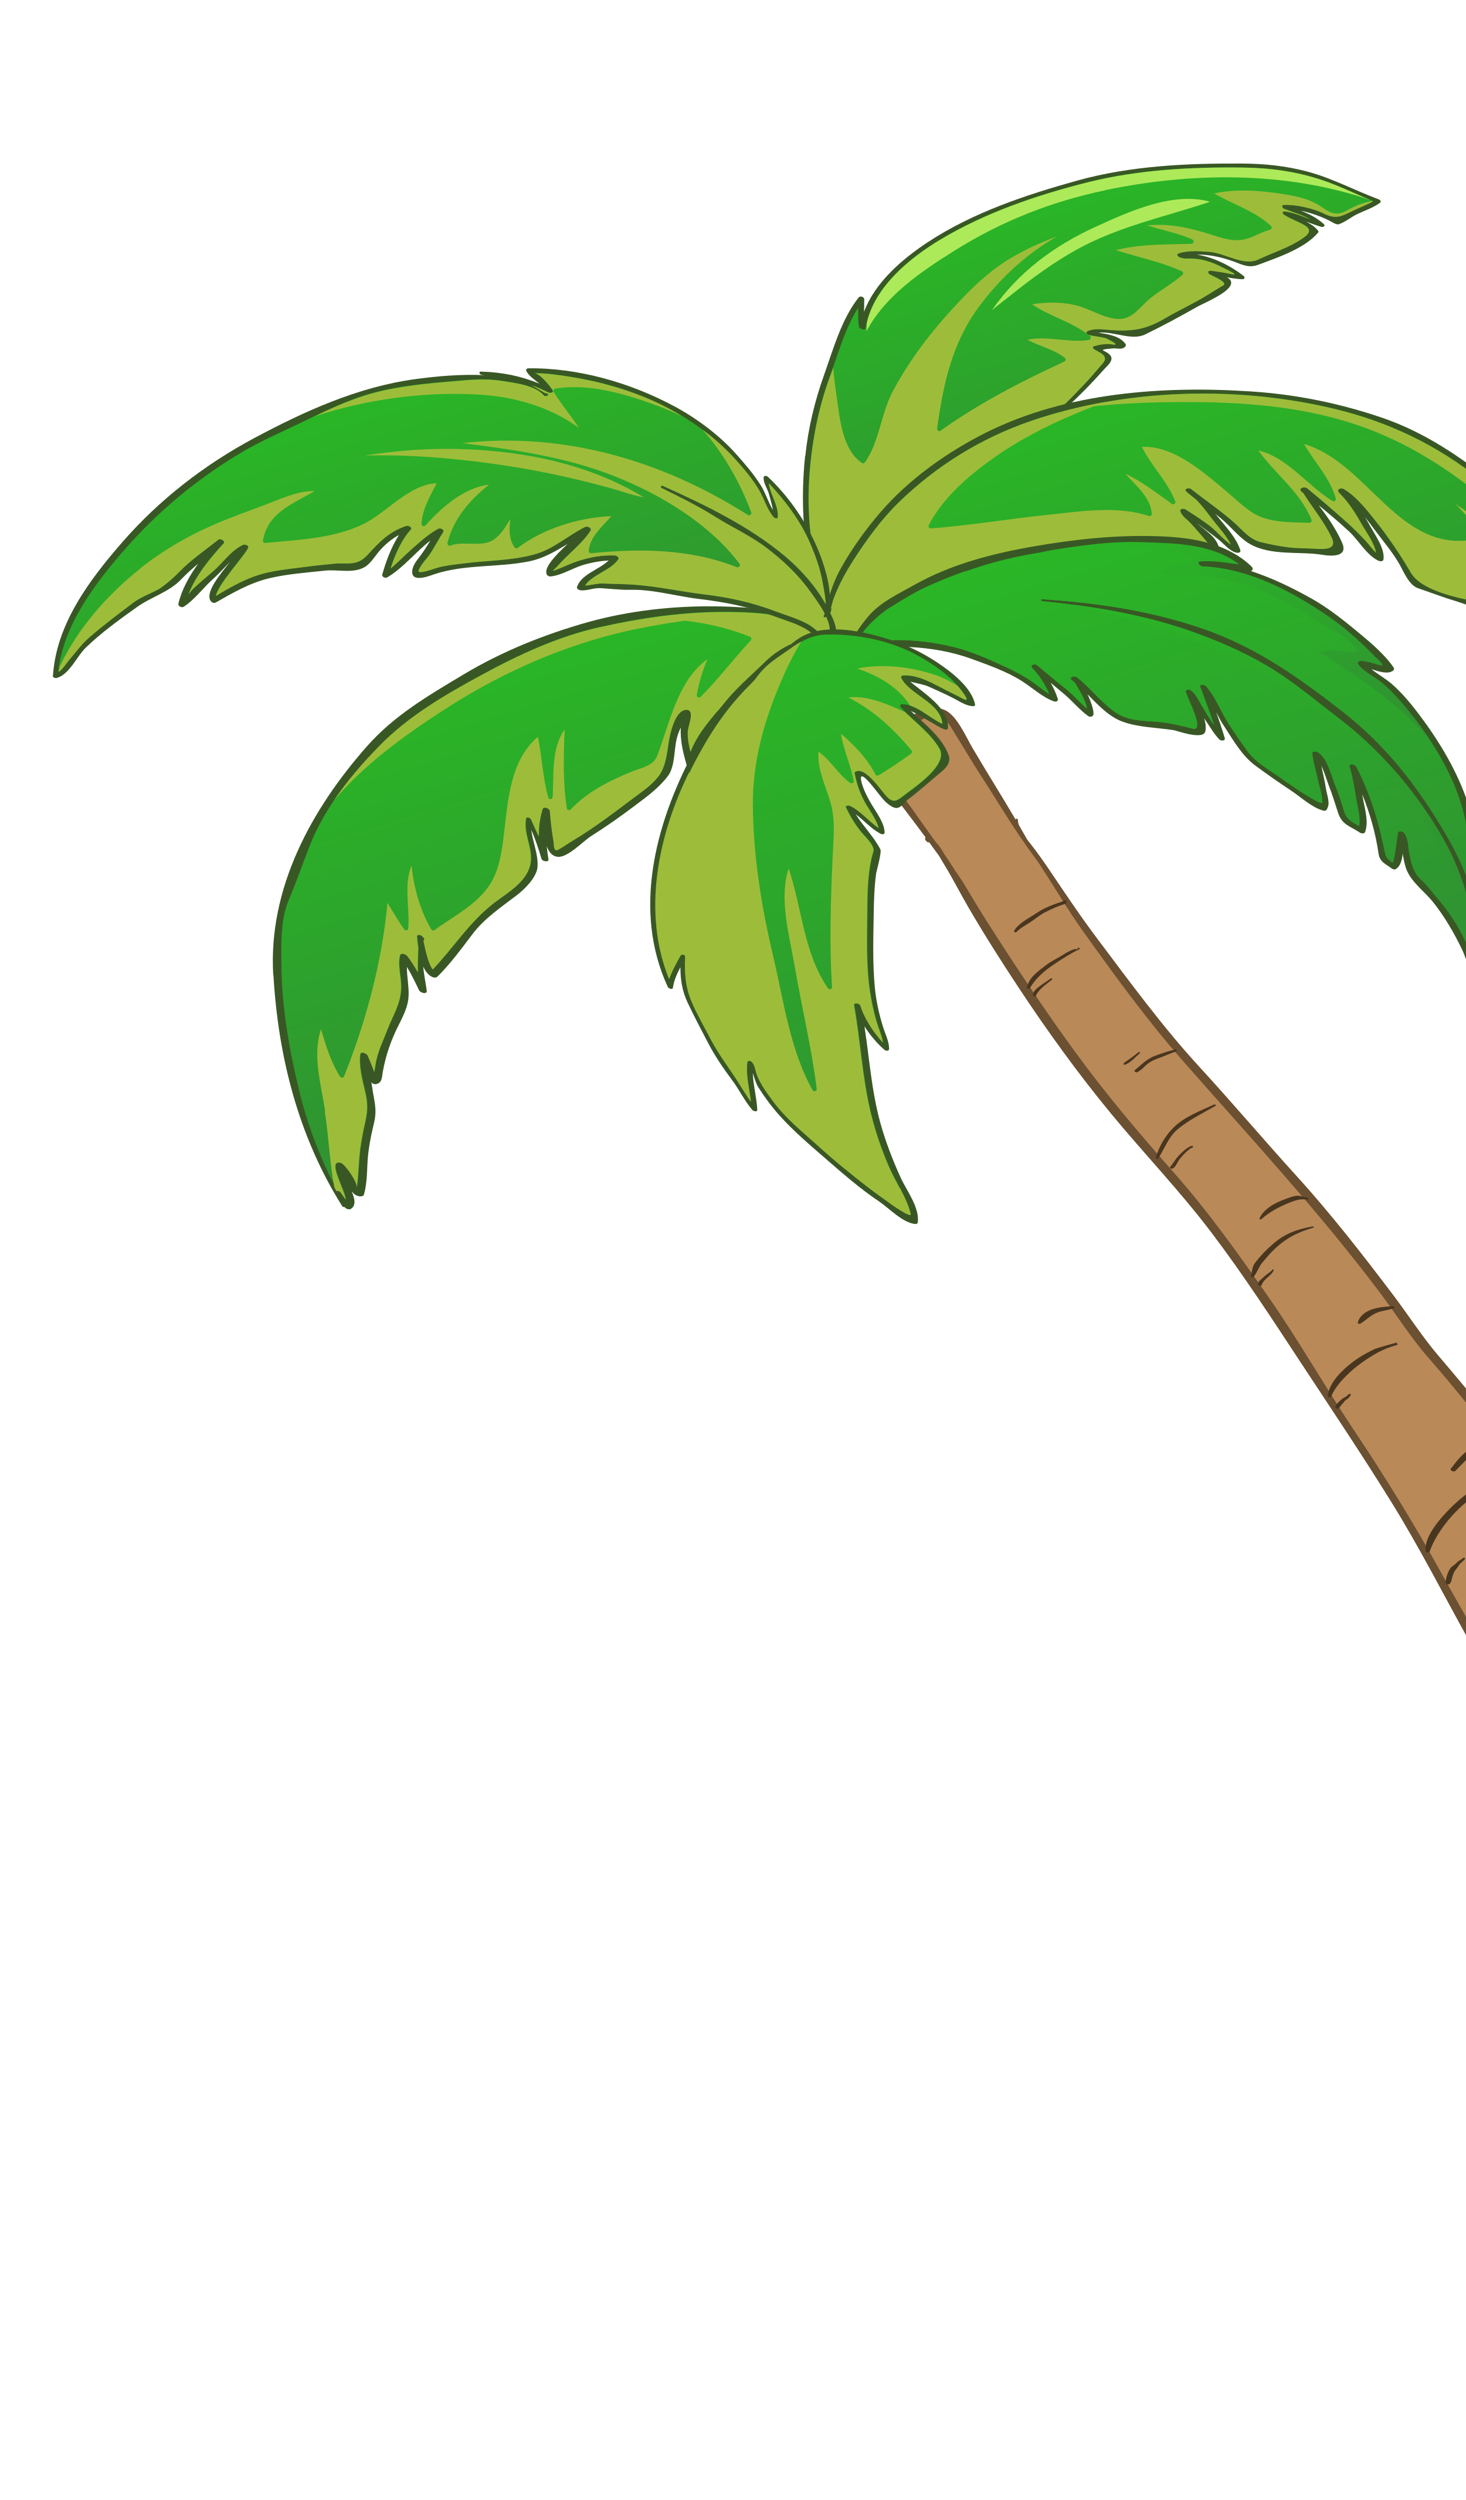 <svg width="217" height="370" viewBox="0 0 217 370" fill="none" xmlns="http://www.w3.org/2000/svg">
<g clip-path="url(#clip0_1881_30)">
<path d="M130.107 111.763C131.507 109.721 132.994 107.402 135.034 105.947C136.27 105.062 138.206 104.496 139.68 105.021C141.586 105.698 143.024 109.15 143.961 110.726C146.073 114.304 148.262 117.782 150.35 121.336C150.346 121.322 150.337 121.293 150.347 121.274C150.357 121.1 150.66 121.181 150.67 121.318C150.672 121.583 150.721 121.849 150.817 122.116C151.233 122.834 151.636 123.556 152.052 124.273C152.202 124.462 152.337 124.655 152.478 124.816C153.603 126.241 154.636 127.725 155.646 129.232C157.882 132.555 160.117 135.878 162.535 139.084C167.301 145.423 172.104 151.985 177.466 157.833C182.359 163.151 187.017 168.664 191.873 174.009C196.978 179.622 201.742 185.743 206.314 191.797C208.523 194.723 210.48 197.786 212.852 200.584C215.525 203.713 218.16 206.87 220.718 210.08C222.755 212.636 224.998 215.005 227.031 217.547C229.395 220.472 231.779 223.516 233.861 226.636C238.007 232.818 242.43 238.682 246.917 244.606C251.038 250.031 255.76 254.932 259.889 260.386C264.761 266.818 269.579 273.329 274.009 280.096C276.09 283.263 278.193 286.454 279.853 289.871C281.509 293.274 283.922 297.137 283.743 301.028C283.735 301.156 283.695 301.23 283.619 301.284C283.628 301.781 283.516 302.282 283.112 302.95C282.315 304.265 280.866 304.7 279.522 305.275C275.549 306.998 270.904 307.924 266.735 309.097C264.265 309.791 261.779 310.381 259.272 310.9C256.939 311.381 254.421 311.45 252.127 312.061C250.164 312.587 248.951 310.814 248.619 309.089C248.601 309.031 248.574 308.993 248.571 308.931C247.631 301.413 243.408 293.944 240.261 287.119C236.928 279.882 233.047 272.934 229.514 265.804C225.795 258.261 221.908 250.879 217.827 243.523C213.839 236.373 210.138 229.044 205.806 222.091C201.579 215.278 197.094 208.589 192.685 201.894C188.358 195.314 184.037 188.654 179.273 182.377C174.655 176.274 169.345 170.754 164.477 164.851C159.559 158.885 155.031 152.615 150.774 146.17C148.225 142.317 145.729 138.386 143.404 134.404C142.194 132.333 141.118 130.191 139.865 128.133C139.811 128.056 139.434 127.42 138.995 126.678C138.516 126.011 138.023 125.347 137.544 124.68C137.346 124.692 137.152 124.61 137.049 124.423C137.027 124.351 136.977 124.288 136.942 124.221C136.893 124.111 136.929 124.022 137.019 123.964C135.065 121.321 133.072 118.705 131.042 116.116C130.062 114.865 129.016 113.339 130.088 111.753L130.107 111.763Z" fill="#6B5032"/>
<path d="M131.324 114.581C132.401 116.519 134.015 118.235 135.278 120.071C136.343 121.608 137.451 123.132 138.544 124.66C139.033 125.153 139.442 125.795 139.715 126.291C139.75 126.358 139.786 126.425 139.836 126.488C140.391 127.305 140.945 128.121 141.462 128.964C141.922 129.622 142.383 130.279 142.786 130.954C143.876 132.78 144.966 134.606 146.108 136.4C150.268 142.937 154.557 149.388 159.133 155.659C163.663 161.881 168.631 167.754 173.737 173.523C178.889 179.341 183.292 185.555 187.743 191.926C192.253 198.388 196.136 205.242 200.502 211.794C205.104 218.667 209.397 225.647 213.396 232.887C217.222 239.804 221.304 246.598 224.996 253.587C228.782 260.735 232.182 268.092 235.968 275.24C238.917 280.783 241.565 286.462 244.095 292.209C246.447 297.572 249.412 303.219 249.838 309.128C249.851 309.171 249.836 309.223 249.83 309.256C250.241 310.162 250.796 310.978 252.039 310.839C254.21 310.593 256.355 310.261 258.503 309.835C261.954 309.159 265.374 308.226 268.749 307.244C271.769 306.369 274.757 305.441 277.768 304.538C279.231 304.099 280.282 303.424 281.443 302.546C282.35 301.852 282.403 301.103 282.483 300.284C281.771 296.675 279.768 293.251 278.236 289.951C276.438 286.075 273.864 282.449 271.508 278.881C267.247 272.421 262.566 266.213 257.898 260.047C253.792 254.618 249.089 249.727 244.972 244.316C240.471 238.397 236.087 232.505 231.95 226.305C227.998 220.408 223.072 215.24 218.672 209.712C216.309 206.739 213.898 203.812 211.401 200.958C208.789 197.981 206.695 194.616 204.319 191.444C195.235 179.334 184.93 168.261 174.957 156.901C169.711 150.924 164.932 144.339 160.315 137.878C157.993 134.628 155.986 131.189 153.807 127.85C153.298 127.082 152.485 126.078 151.755 124.986C149.47 121.756 147.436 118.279 145.288 114.992C143.938 112.917 142.707 110.775 141.385 108.691C140.549 107.35 139.746 105.501 137.807 106.005C136.488 106.354 135.439 107.09 134.556 108.119C133.328 109.548 130.18 112.521 131.32 114.566L131.324 114.581Z" fill="#BA8958"/>
<g style="mix-blend-mode:screen">
<path d="M248.173 252.404C235.854 235.289 223.66 218.028 210.396 201.633C197.009 185.089 182.337 169.679 169.012 153.084C157.148 138.314 146.077 122.884 136.454 106.551C136.878 106.315 137.334 106.131 137.821 106C139.76 105.497 140.567 107.36 141.399 108.687C142.707 110.775 143.952 112.913 145.302 114.988C147.454 118.289 149.489 121.766 151.77 124.982C152.495 126.059 153.312 127.078 153.821 127.845C156 131.185 158.007 134.624 160.329 137.874C164.947 144.335 169.725 150.92 174.971 156.897C184.944 168.257 195.25 179.33 204.334 191.44C206.71 194.612 208.803 197.977 211.415 200.953C213.913 203.808 216.324 206.735 218.687 209.707C223.086 215.236 228.007 220.389 231.964 226.3C236.111 232.482 240.5 238.388 244.986 244.312C249.103 249.722 253.806 254.614 257.913 260.043C262.581 266.209 267.261 272.417 271.522 278.877C273.878 282.444 276.448 286.057 278.25 289.947C279.782 293.247 281.79 296.685 282.497 300.279C282.403 301.103 282.359 301.834 281.457 302.541C280.901 302.958 280.379 303.333 279.825 303.655C271.245 285.434 259.924 268.706 248.188 252.4L248.173 252.404Z" fill="#BA8958"/>
</g>
<g style="mix-blend-mode:multiply" opacity="0.5">
<path d="M134.56 108.133C135.447 107.118 136.492 106.368 137.811 106.019C139.75 105.515 140.557 107.379 141.389 108.705C142.697 110.793 143.942 112.931 145.292 115.006C147.444 118.308 149.479 121.785 151.76 125C152.485 126.077 153.302 127.096 153.811 127.864C155.09 129.804 156.307 131.795 157.562 133.759C154.934 133.361 152.303 133.262 149.767 134.148C149.568 134.207 149.458 134.459 149.575 134.642C154.924 142.819 161.866 149.753 168.378 156.956C175.665 164.988 182.354 173.605 189.073 182.119C195.793 190.633 202.53 199.204 208.861 208.022C211.974 212.361 214.944 216.79 217.761 221.327C219.212 223.684 220.652 226.06 222.026 228.471C223.132 230.402 224.113 232.432 225.428 234.237C226.821 236.143 228.559 237.806 230.96 238.224C233.347 238.647 235.809 238.391 238.222 238.229C234.885 240.057 231.803 242.324 229.277 245.204C229.093 245.415 229.233 245.779 229.524 245.769C233.132 245.669 236.819 245.265 240.314 246.385C238.889 247.826 236.424 249.003 235.931 251.023C235.475 252.907 236.645 253.711 237.93 254.9C238.823 255.709 239.716 256.517 240.633 257.303C241.885 258.378 242.704 259.973 243.509 261.417C245.439 264.909 247.136 268.55 249.014 272.074C255.26 283.757 261.228 295.648 266.076 307.984C263.563 308.691 261.043 309.323 258.485 309.825C256.333 310.237 254.192 310.583 252.021 310.829C250.777 310.968 250.227 310.166 249.811 309.245C249.817 309.213 249.832 309.161 249.82 309.118C249.393 303.209 246.429 297.561 244.076 292.199C241.547 286.452 238.898 280.773 235.95 275.23C232.164 268.082 228.764 260.725 224.977 253.577C221.271 246.592 217.203 239.794 213.378 232.876C209.378 225.636 205.071 218.661 200.484 211.784C196.108 205.25 192.234 198.378 187.725 191.915C183.274 185.544 178.87 179.331 173.718 173.513C168.63 167.754 163.659 161.867 159.115 155.649C154.539 149.377 150.264 142.922 146.09 136.39C144.947 134.595 143.858 132.77 142.768 130.944C142.364 130.269 141.904 129.612 141.443 128.954C140.927 128.111 140.372 127.294 139.817 126.478C139.782 126.411 139.732 126.348 139.696 126.28C139.424 125.785 139.014 125.143 138.526 124.65C137.432 123.122 136.315 121.616 135.26 120.061C134.001 118.239 132.383 116.509 131.305 114.57C130.165 112.526 133.31 109.538 134.542 108.123L134.56 108.133Z" fill="#BA8958"/>
</g>
<g style="mix-blend-mode:multiply" opacity="0.5">
<path d="M147.006 136.193C153.506 144.492 159.289 153.287 165.827 161.559C172.407 169.866 179.343 177.863 185.558 186.45C191.801 195.076 197.674 203.969 203.711 212.735C209.712 221.433 215.871 229.991 221.513 238.937C227.141 247.888 232.458 257.042 237.374 266.409C244.796 280.563 251.384 295.138 256.961 310.111C255.328 310.398 253.702 310.652 252.053 310.835C250.81 310.974 250.26 310.172 249.844 309.251C249.85 309.218 249.865 309.167 249.852 309.124C249.426 303.214 246.462 297.567 244.109 292.204C241.58 286.458 238.931 280.778 235.983 275.236C232.196 268.088 228.796 260.73 225.01 253.582C221.304 246.598 217.236 239.8 213.411 232.882C209.411 225.642 205.104 218.666 200.517 211.79C196.141 205.256 192.267 198.384 187.758 191.921C183.307 185.55 178.903 179.336 173.751 173.519C168.663 167.76 163.692 161.873 159.147 155.654C154.572 149.383 150.297 142.928 146.122 136.396C144.98 134.601 143.89 132.775 142.8 130.949C142.397 130.275 141.936 129.618 141.476 128.96C140.959 128.117 140.405 127.3 139.85 126.484C139.815 126.416 139.765 126.353 139.729 126.286C139.456 125.791 139.047 125.149 138.559 124.656C137.465 123.128 136.348 121.622 135.293 120.067C134.034 118.245 132.415 116.515 131.338 114.576C131.2 114.321 131.118 114.049 131.098 113.775C136.631 121.069 141.354 128.966 147.02 136.189L147.006 136.193Z" fill="#BA8958"/>
</g>
<path d="M150.108 137.758C150.83 136.606 152.176 135.983 153.271 135.249C153.889 134.83 154.537 134.463 155.226 134.179C155.625 134.012 156.028 133.86 156.432 133.708C156.517 133.682 157.17 133.486 157.385 133.375C157.376 133.346 157.396 133.309 157.453 133.292C157.467 133.288 157.495 133.279 157.509 133.275C157.619 133.227 157.899 133.283 157.885 133.443C157.86 133.669 157.825 133.758 157.579 133.816C156.651 134.079 155.714 134.516 154.838 134.95C154.096 135.313 153.409 135.863 152.734 136.346C151.953 136.893 151.131 137.248 150.459 137.949C150.343 138.078 150.018 137.926 150.122 137.754L150.108 137.758Z" fill="#49361F"/>
<path d="M152.035 146.088C152.266 144.693 153.845 143.61 154.891 142.813C155.711 142.192 156.643 141.788 157.484 141.239C157.805 141.018 158.157 140.85 158.509 140.682C158.995 140.443 159.177 140.482 159.674 140.488C159.613 140.491 159.539 140.451 159.522 140.394C159.513 140.365 159.505 140.336 159.496 140.308C159.47 140.222 159.624 140.269 159.647 140.294C159.732 140.268 159.944 140.407 159.811 140.479C158.497 141.107 157.236 141.907 156.025 142.722C154.657 143.632 153.277 144.811 152.443 146.262C152.33 146.452 151.981 146.323 152.01 146.111L152.035 146.088Z" fill="#49361F"/>
<path d="M153.537 146.246C154.171 145.728 154.892 145.293 155.554 144.814C155.63 144.76 155.834 144.87 155.751 144.957C154.905 145.695 153.759 146.367 153.317 147.42C153.252 147.564 152.971 147.508 152.943 147.36C152.834 146.894 153.205 146.533 153.537 146.246Z" fill="#49361F"/>
<path d="M168 158.38C168.995 157.567 169.577 156.877 170.78 156.345C170.999 156.248 173.796 155.252 173.819 155.433C173.788 155.224 174.146 155.335 174.199 155.459C174.22 155.531 174.176 155.591 174.12 155.608C173.262 155.896 172.434 156.285 171.581 156.588C170.741 156.887 169.999 157.25 169.385 157.887C169.066 158.216 168.754 158.466 168.358 158.694C168.172 158.797 167.76 158.561 167.996 158.366L168 158.38Z" fill="#49361F"/>
<path d="M166.304 157.423C166.571 157.124 166.943 156.919 167.263 156.698C167.709 156.377 168.136 156.046 168.563 155.715C168.64 155.661 168.843 155.771 168.757 155.844C168.101 156.446 167.35 157.296 166.511 157.595C166.425 157.62 166.226 157.524 166.318 157.418L166.304 157.423Z" fill="#49361F"/>
<path d="M171.076 171.311C171.66 169.544 172.436 168.157 173.759 166.839C175.362 165.266 177.733 164.399 179.731 163.472C179.84 163.423 180.085 163.568 179.941 163.658C178.047 164.773 175.996 165.731 174.304 167.159C172.91 168.342 172.413 169.989 171.433 171.469C171.349 171.603 171.029 171.465 171.09 171.307L171.076 171.311Z" fill="#49361F"/>
<path d="M173.205 172.731C173.661 172.189 173.984 171.561 174.492 171.035C174.999 170.508 175.694 169.831 176.396 169.59C176.481 169.564 176.648 169.654 176.584 169.752L176.486 169.89C176.486 169.89 176.387 169.92 176.335 169.904C175.685 170.318 175.046 171.024 174.584 171.6C174.258 172.01 174.018 172.862 173.48 172.976C173.38 173.006 173.065 172.883 173.205 172.731Z" fill="#49361F"/>
<path d="M186.423 180.356C187.074 178.912 188.689 178.053 190.127 177.528C190.767 177.289 191.532 176.95 192.24 176.988C192.507 177.001 193.326 177.255 193.43 177.239C193.552 177.234 193.824 177.417 193.638 177.52C193.582 177.537 193.539 177.55 193.478 177.552C192.557 177.423 191.856 177.618 191.011 177.949C189.488 178.547 187.906 179.365 186.688 180.464C186.616 180.532 186.378 180.463 186.433 180.337L186.423 180.356Z" fill="#49361F"/>
<path d="M185.136 188.808C185.409 188.118 185.294 187.528 185.785 186.897C186.565 185.883 187.45 184.962 188.421 184.125C190.226 182.553 191.98 181.949 194.282 181.523C194.382 181.493 194.57 181.655 194.414 181.702C192.056 182.41 190.395 183.22 188.591 184.947C187.978 185.537 187.42 186.204 186.871 186.852C186.308 187.504 186.101 188.362 185.538 189.015C185.436 189.139 185.092 189.024 185.163 188.847L185.136 188.808Z" fill="#49361F"/>
<path d="M186.227 190.072C186.226 189.604 186.697 189.369 186.982 189.081C187.408 188.641 187.964 188.38 188.367 187.916C188.411 187.856 188.569 187.918 188.543 187.988C188.19 188.874 187.038 189.267 186.763 190.207C186.691 190.432 186.23 190.289 186.246 190.082L186.227 190.072Z" fill="#49361F"/>
<path d="M200.984 195.706C201.657 193.663 204.382 193.407 206.158 193.342C206.309 193.328 206.528 193.543 206.319 193.621C205.332 193.995 204.333 193.967 203.365 194.508C202.636 194.914 202.056 195.509 201.33 195.929C201.211 195.996 200.937 195.907 200.993 195.734L200.984 195.706Z" fill="#49361F"/>
<path d="M196.534 206.62C196.725 204.675 198.621 202.842 200.065 201.723C201.145 200.884 202.256 200.254 203.489 199.666C203.627 199.609 206.501 198.715 206.503 198.823C206.507 198.682 206.721 198.727 206.776 198.804C206.788 198.847 206.816 198.886 206.838 198.91C206.874 198.977 206.881 199.053 206.782 199.083C204.763 199.579 203.049 200.624 201.382 201.827C199.892 202.898 197.707 204.957 197.033 206.735C196.957 206.946 196.519 206.827 196.53 206.606L196.534 206.62Z" fill="#49361F"/>
<path d="M197.659 208.201C197.841 207.725 198.273 207.409 198.625 207.085C198.769 206.948 198.964 206.874 199.136 206.775C199.378 206.656 199.489 206.404 199.74 206.313C199.825 206.288 200.024 206.384 199.932 206.49C199.782 206.66 199.73 206.847 199.552 206.978C199.341 207.151 199.08 207.26 198.937 207.506C198.848 207.673 198.656 207.809 198.548 207.966C198.407 208.164 198.299 208.321 198.112 208.471C197.973 208.575 197.587 208.426 197.663 208.216L197.659 208.201Z" fill="#49361F"/>
<path d="M214.798 217.333C215.89 215.866 216.802 214.828 218.41 213.893C219.77 213.111 221.077 213.03 222.573 212.909C222.757 212.901 222.899 213.17 222.669 213.177C222.58 213.188 222.486 213.185 222.382 213.2C222.46 213.255 222.463 213.316 222.341 213.322C221.463 213.336 220.328 213.786 219.557 214.157C217.82 215.022 216.787 216.377 215.435 217.703C215.194 217.932 214.535 217.646 214.779 217.323L214.798 217.333Z" fill="#49361F"/>
<path d="M210.998 229.487C210.897 227.24 213.299 224.616 214.762 223.147C215.921 222.004 217.183 221.001 218.514 220.071C218.95 219.769 223.193 218.121 223.242 218.387C223.196 218.183 223.583 218.285 223.636 218.409C223.649 218.452 223.661 218.495 223.674 218.538C223.7 218.624 223.652 218.67 223.585 218.705C220.401 219.91 218.032 221.199 215.607 223.642C213.989 225.267 212.388 227.463 211.618 229.645C211.531 229.92 211.014 229.748 210.998 229.487Z" fill="#49361F"/>
<path d="M213.983 234.224C214.022 233.526 214.277 232.778 214.641 232.185C214.872 231.82 215.328 231.636 215.604 231.319C215.867 231.006 216.288 230.864 216.578 230.59C216.674 230.499 216.957 230.617 216.845 230.759C216.641 231.008 216.387 231.193 216.16 231.417C215.933 231.641 215.764 232.004 215.555 232.239C215.265 232.56 215.127 232.929 214.999 233.326C214.865 233.756 214.893 234.107 214.574 234.436C214.419 234.592 213.971 234.492 213.983 234.224Z" fill="#49361F"/>
<path d="M119.207 67.498C119.629 63.331 120.609 59.324 122.015 55.392C123.37 51.6 124.582 47.18 127.126 43.998C127.33 43.75 127.935 43.958 127.926 44.289C127.927 44.912 127.91 45.526 127.897 46.154C129.508 41.77 133.657 38.263 137.368 35.823C144.054 31.43 151.924 28.818 159.57 26.696C167.419 24.527 175.776 24.157 183.873 24.207C187.145 24.224 190.323 24.549 193.502 25.39C197.239 26.39 200.499 28.173 204.072 29.503C204.281 29.581 204.513 29.839 204.259 30.024C203.281 30.739 202.002 31.17 200.903 31.687C199.97 32.138 199.176 32.845 198.194 33.186C197.801 33.32 197.074 32.805 196.782 32.658C195.634 32.082 194.064 31.493 192.546 31.184C193.758 31.662 194.916 32.22 195.942 33.16C196.258 33.44 195.872 33.649 195.587 33.578C194.828 33.37 194.1 33.058 193.327 32.806C194.003 33.149 194.639 33.566 195.107 34.144C195.179 34.231 195.181 34.34 195.113 34.423C193.146 36.792 188.99 38.163 186.234 39.194C184.91 39.684 184.003 39.239 182.707 38.739C181.137 38.149 179.066 37.647 177.173 37.685C178.052 37.827 178.862 38.051 179.699 38.362C181.255 38.956 182.803 39.833 184.103 40.863C184.309 41.035 184.212 41.329 183.949 41.33C183.17 41.314 182.404 41.185 181.633 41.042C181.975 41.252 182.235 41.501 182.24 41.827C182.3 43.213 178.099 44.895 177.135 45.45C174.649 46.867 172.076 48.247 169.51 49.501C167.511 50.475 164.806 48.994 162.588 49.238C164.07 49.48 165.786 49.729 166.611 50.932C166.688 51.034 166.667 51.118 166.618 51.211C166.298 51.744 165.56 51.607 165.021 51.566C164.833 51.56 162.901 51.672 163.303 51.878C163.651 52.055 164.141 52.298 164.385 52.646C164.914 53.376 163.796 54.242 163.427 54.665C161.74 56.575 160.025 58.338 158.145 60.072C156.743 61.383 155.476 62.683 153.928 63.818C152.418 64.927 150.953 66.646 149.183 67.302C147.442 67.949 145.229 67.537 143.417 67.331C140.914 67.037 142.68 67.35 143.318 67.517C144.241 67.755 145.072 68.254 145.865 68.781C145.962 68.846 146.163 69.05 146.014 69.173C145.927 69.246 145.855 69.314 145.773 69.401C145.652 69.516 145.511 69.511 145.358 69.464C144.465 69.17 143.187 69.35 142.219 69.22C139.825 68.877 141.854 69.86 142.802 70.543C145.415 72.442 142.459 74.093 140.774 75.598C137.904 78.159 134.605 80.32 131.5 82.562C129.684 83.887 127.679 84.894 126.331 86.749C125.018 88.563 123.834 90.603 123.704 92.904C123.69 93.268 123.088 93.12 122.997 92.867C122.844 92.461 122.719 92.046 122.623 91.622C118.948 84.175 118.357 75.601 119.17 67.478L119.207 67.498Z" fill="#395725"/>
<path d="M132.483 80.987C135.248 78.956 138.133 77.014 140.718 74.741C141.613 73.957 144.308 72.259 142.412 70.894C141.487 70.235 140.403 69.874 139.59 69.073C139.457 68.941 139.429 68.794 139.578 68.671C140.432 68.009 142.305 68.679 143.264 68.781C144.72 68.937 146.361 69.35 144 68.342C143.058 67.939 142.014 67.815 141.221 67.132C141.033 66.97 141.111 66.713 141.37 66.698C143.8 66.593 147.074 67.701 149.281 66.492C151.207 65.43 152.902 63.752 154.634 62.405C156.77 60.75 158.853 58.612 160.706 56.636C161.586 55.701 162.413 54.689 163.256 53.733C164.274 52.586 162.532 52.094 161.897 51.63C161.736 51.506 161.753 51.252 161.956 51.206C162.788 50.988 163.774 50.817 164.635 50.949C166.2 51.212 163.628 50.018 163.763 50.056C162.897 49.801 162.006 49.772 161.134 49.55C160.948 49.496 160.643 49.151 160.942 49.014C161.97 48.519 163.18 48.733 164.304 48.817C167.433 49.079 169.63 48.763 172.336 47.155C174.441 45.915 176.666 44.92 178.744 43.641C179.527 43.156 180.292 42.661 181.084 42.205C181.862 41.754 179.303 40.759 179.027 40.561C178.728 40.338 178.813 40.001 179.197 40.042C180.222 40.155 181.235 40.335 182.258 40.543C183.775 40.852 181.174 39.667 180.757 39.464C179.383 38.753 177.945 38.296 176.397 38.245C175.679 38.227 175.212 38.32 174.572 38.044C174.34 37.942 174.086 37.613 174.451 37.488C175.812 37.017 177.554 37.149 178.993 37.248C181.35 37.414 184.063 39.439 186.323 38.355C188.464 37.339 190.793 36.64 192.746 35.305C193.722 34.637 194.365 33.992 192.959 33.228C191.993 32.691 190.932 32.355 190.034 31.735C189.762 31.551 189.832 31.218 190.187 31.267C191.478 31.442 192.703 31.963 193.943 32.434C192.737 31.766 191.396 31.373 190.09 30.891C189.793 30.777 189.627 30.328 190.069 30.305C191.78 30.228 194.402 30.814 195.948 31.582C197.791 32.512 198.632 31.963 200.308 31.148C201.212 30.705 202.345 30.302 203.252 29.765C200.74 28.771 198.343 27.541 195.761 26.677C191.906 25.385 188.155 24.857 184.096 24.796C176.367 24.681 168.412 25.103 160.9 26.999C153.468 28.854 145.846 31.469 139.243 35.416C134.517 38.239 128.987 42.769 128.12 48.599C128.084 48.891 127.594 48.757 127.438 48.648C127.28 48.586 127.156 48.482 127.133 48.302C127.003 47.405 127.019 46.48 127.036 45.554C125.078 48.575 124.08 52.37 122.843 55.674C121.294 59.852 120.395 64.131 119.933 68.575C119.495 72.841 119.571 76.859 120.227 81.109C120.585 83.388 121.133 85.626 121.795 87.83C121.842 87.987 121.889 88.145 121.951 88.298C122.105 88.298 122.286 88.385 122.339 88.509C122.699 89.399 122.913 90.318 123.155 91.228C124.141 86.361 128.63 83.782 132.422 80.99L132.483 80.987Z" fill="url(#paint0_linear_1881_30)"/>
<path d="M163.514 28.18C155.52 29.861 148.119 32.8 141.204 37.153C136.254 40.261 131.091 43.745 128.259 49.01C128.256 48.589 128.287 48.174 128.317 47.76C129.557 42.348 134.784 38.097 139.276 35.422C145.879 31.475 153.505 28.875 160.932 27.005C168.449 25.123 176.404 24.702 184.129 24.802C188.174 24.867 191.938 25.391 195.794 26.683C198.24 27.509 200.518 28.651 202.899 29.621C190.335 25.311 176.388 25.471 163.524 28.161L163.514 28.18Z" fill="#ADEA59"/>
<path d="M179.114 29.863C172.475 32.09 165.463 33.539 159.311 36.976C155.944 38.86 152.83 41.121 149.823 43.536C148.825 44.336 147.784 45.1 146.813 45.938C150.726 40.301 155.952 36.409 162.214 33.547C167.05 31.346 173.632 28.31 179.114 29.863Z" fill="#ADEA59"/>
<g style="mix-blend-mode:multiply">
<path d="M120.273 81.11C119.617 76.861 119.532 72.861 119.98 68.577C120.442 64.132 121.331 59.872 122.89 55.675C123.032 55.274 123.175 54.872 123.332 54.466C123.453 55.85 123.621 57.234 123.831 58.607C124.304 61.834 124.629 66.526 127.601 68.536C127.757 68.645 127.957 68.539 128.055 68.4C130.213 65.272 130.376 61.276 132.135 57.956C134.275 53.943 136.956 50.237 139.976 46.835C142.894 43.557 145.917 40.372 149.721 38.138C151.878 36.867 154.141 35.844 156.456 34.994C151.857 37.622 147.827 41.374 144.727 45.643C140.884 50.946 139.603 56.994 138.72 63.39C138.675 63.653 138.963 63.941 139.217 63.755C144.955 59.662 151.19 56.449 157.582 53.502C157.772 53.413 157.786 53.097 157.625 52.974C155.981 51.673 153.898 51.284 152.095 50.281C155.084 49.665 158.123 50.765 161.135 50.329C161.39 50.3 161.611 49.953 161.349 49.75C158.773 47.668 155.486 46.876 152.767 45.04C155.233 44.643 157.998 44.672 160.326 45.517C161.958 46.104 163.773 47.151 165.527 47.217C167.234 47.282 168.316 46.037 169.446 44.902C171.112 43.232 173.29 42.235 175.034 40.667C175.193 40.526 175.135 40.231 174.954 40.145C171.81 38.748 168.445 38.057 165.164 37.029C168.796 36.08 172.614 36.214 176.354 36.09C176.678 36.086 176.813 35.608 176.503 35.452C174.352 34.475 172.039 34.093 169.806 33.359C173.13 33.032 176.269 33.744 179.461 34.783C180.884 35.245 182.341 35.713 183.84 35.497C185.296 35.294 186.594 34.358 188.003 33.998C188.245 33.925 188.315 33.592 188.127 33.43C185.706 31.192 182.521 30.276 179.736 28.632C182.527 28.028 185.562 28.131 188.368 28.506C190.721 28.814 193.494 29.183 195.498 30.547C197.018 31.589 197.785 32.029 199.459 31.106C200.651 30.436 201.861 29.98 203.121 29.742C203.158 29.762 203.21 29.778 203.247 29.798C202.34 30.335 201.206 30.738 200.302 31.181C198.627 31.995 197.799 32.54 195.943 31.615C194.392 30.832 191.774 30.261 190.063 30.337C189.621 30.361 189.787 30.81 190.084 30.924C191.39 31.406 192.731 31.799 193.938 32.467C192.697 31.996 191.468 31.46 190.182 31.3C189.826 31.251 189.738 31.574 190.028 31.768C190.94 32.383 191.987 32.724 192.953 33.261C194.363 34.039 193.707 34.689 192.74 35.338C190.788 36.672 188.458 37.371 186.317 38.388C184.057 39.472 181.344 37.447 178.987 37.281C177.549 37.182 175.82 37.045 174.445 37.52C174.081 37.645 174.334 37.975 174.566 38.077C175.192 38.357 175.674 38.26 176.391 38.278C177.939 38.328 179.377 38.786 180.751 39.497C181.173 39.714 183.773 40.899 182.252 40.576C181.244 40.363 180.216 40.188 179.191 40.075C178.793 40.038 178.708 40.375 179.021 40.593C179.298 40.791 181.847 41.805 181.079 42.238C180.287 42.694 179.522 43.189 178.738 43.674C176.66 44.953 174.436 45.948 172.331 47.188C169.624 48.796 167.423 49.097 164.299 48.849C163.174 48.766 161.964 48.551 160.937 49.047C160.651 49.18 160.942 49.529 161.128 49.583C162 49.804 162.895 49.848 163.757 50.088C163.622 50.051 166.18 51.249 164.629 50.981C163.764 50.835 162.793 51.002 161.95 51.239C161.752 51.299 161.717 51.543 161.892 51.662C162.526 52.127 164.264 52.604 163.251 53.766C162.397 54.74 161.581 55.734 160.7 56.669C158.847 58.645 156.764 60.783 154.629 62.438C152.896 63.785 151.187 65.468 149.275 66.525C147.068 67.734 143.794 66.626 141.364 66.731C141.119 66.742 141.023 66.989 141.216 67.165C141.995 67.852 143.052 67.971 143.994 68.375C146.351 69.368 144.714 68.97 143.259 68.814C142.299 68.712 140.426 68.042 139.572 68.704C139.423 68.826 139.452 68.974 139.584 69.106C140.393 69.893 141.481 70.268 142.406 70.927C144.317 72.288 141.607 73.99 140.712 74.773C138.128 77.047 135.243 78.989 132.477 81.02C128.681 83.797 124.196 86.391 123.21 91.258C122.968 90.348 122.74 89.434 122.394 88.539C122.356 88.41 122.161 88.328 122.006 88.328C121.959 88.171 121.897 88.017 121.85 87.86C121.189 85.656 120.627 83.422 120.282 81.138L120.273 81.11Z" fill="#9DBD3A"/>
</g>
<path d="M40.443 144.287C39.693 131.47 46.084 119.801 54.273 110.511C58.336 105.891 63.36 102.979 68.569 99.855C74.342 96.391 80.604 93.888 87.072 92.072C93.072 90.396 99.589 89.673 105.789 89.747C108.708 89.776 111.52 89.962 114.396 90.362C117.272 90.763 120.034 92.024 122.917 92.345C123.116 92.441 123.306 92.556 123.495 92.671C123.495 92.671 123.499 92.685 123.489 92.704C123.54 92.719 123.596 92.749 123.647 92.765C124.049 93.019 124.412 93.3 124.745 93.637C124.715 93.693 124.681 93.734 124.651 93.79C123.909 94.153 123.193 94.555 122.465 94.914C121.94 95.072 121.438 95.207 121.086 95.375C118.545 96.605 116.255 98.26 113.952 99.872C111.495 101.592 109.021 103.613 107.139 105.957C105.369 108.157 103.14 110.636 102.888 113.613C102.834 114.207 101.844 114.004 101.725 113.556C101.152 111.544 100.671 109.785 100.767 107.682C100.546 108.185 100.326 108.688 100.188 109.26C99.752 110.904 99.953 113.48 98.833 114.908C97.401 116.742 95.716 117.934 93.884 119.311C91.827 120.864 89.719 122.354 87.531 123.729C86.346 124.474 84.158 126.832 82.684 126.821C81.797 126.807 81.261 126.156 80.93 125.257C80.992 125.878 81.073 126.509 81.181 127.179C81.271 127.682 80.271 127.499 80.159 127.127C79.726 125.681 79.255 124.215 78.641 122.84C78.862 124.661 79.707 126.498 79.562 128.335C79.445 129.853 77.63 131.646 76.531 132.474C74.229 134.242 71.761 135.872 69.972 138.218C68.374 140.32 66.641 142.697 64.763 144.54C64.522 144.768 64.195 144.71 63.922 144.574C63.357 144.291 62.959 143.739 62.649 143.068C62.747 144.271 63.01 145.456 63.165 146.642C63.241 147.259 62.199 146.932 62.03 146.577C61.472 145.387 60.908 144.23 60.235 143.122C60.207 144.628 60.607 146.271 60.458 147.735C60.27 149.585 59.216 151.181 58.475 152.839C57.62 154.733 57.048 156.543 56.672 158.591C56.506 159.483 56.586 160.317 55.61 160.469C55.388 160.505 55.101 160.372 54.965 160.179C55.001 160.402 55.043 160.593 55.071 160.787C55.332 162.846 55.871 164.073 55.376 166.14C54.871 168.273 54.453 170.286 54.377 172.509C54.32 173.867 54.256 175.509 53.862 176.829C53.806 177.002 53.607 177.061 53.456 177.075C52.878 177.109 52.431 176.806 52.059 176.34C52.503 177.408 52.738 178.398 51.964 178.912C51.719 179.079 51.328 178.962 51.118 178.776C51.072 178.727 51.031 178.692 50.985 178.644C50.871 178.678 50.718 178.63 50.655 178.524C44.178 168.237 41.166 156.395 40.471 144.279L40.443 144.287Z" fill="#395725"/>
<path d="M50.428 176.377C50.681 176.754 50.952 177.14 51.233 177.509C51.059 176.157 49.343 173.224 49.75 172.259C49.921 171.849 50.508 172 50.775 172.217C51.462 172.806 52.976 174.91 52.863 175.771C53.169 173.542 53.125 171.278 53.511 169.056C53.662 168.168 53.818 167.294 54.021 166.422C54.467 164.556 54.547 163.378 54.071 161.43C53.688 159.845 53.126 157.611 53.373 156.008C53.463 155.482 54.357 155.884 54.476 156.176C54.839 156.972 55.149 157.799 55.455 158.612C55.507 158.269 55.559 157.926 55.625 157.579C55.873 155.725 56.702 154.151 57.36 152.424C58.191 150.241 59.349 148.63 59.421 146.19C59.461 144.618 58.884 142.903 59.246 141.375C59.363 140.887 60.152 141.196 60.333 141.438C60.936 142.209 61.44 143.01 61.895 143.856C61.867 142.679 61.89 141.517 61.965 140.325C61.861 139.669 61.818 139.058 61.77 138.589C61.734 138.163 62.538 138.312 62.618 138.631C62.618 138.631 62.785 138.721 62.81 138.807C62.823 138.85 62.836 138.893 62.845 138.922C62.888 139.065 62.83 139.129 62.726 139.145C62.983 140.362 63.393 142.502 64.108 143.441C67.213 140.169 69.525 136.418 73.171 133.608C75.196 132.048 78.313 130.364 78.615 127.45C78.834 125.34 77.47 123.222 77.919 121.106C77.985 120.759 78.56 121.023 78.648 121.215C79.014 122.072 79.404 122.907 79.798 123.756C79.769 122.423 79.933 121.11 80.356 119.735C80.501 119.239 81.407 119.576 81.442 120.002C81.56 121.527 81.725 123.006 81.988 124.503C82.061 124.902 81.976 126.113 82.677 125.716C83.45 125.297 84.145 124.776 84.908 124.329C87.993 122.483 90.938 120.226 93.82 118.066C95.12 117.083 96.421 116.209 97.461 114.93C98.619 113.474 98.761 111.419 99.05 109.648C99.263 108.398 100.027 104.908 101.761 105.012C102.015 105.029 102.225 105.216 102.28 105.449C102.475 106.358 101.878 107.411 101.851 108.355C101.824 109.346 101.999 110.292 102.264 111.226C102.884 109.527 103.994 107.961 105.074 106.608C107.185 103.946 109.674 101.561 112.447 99.605C115.21 97.669 117.949 95.755 121.013 94.305C121.474 94.088 122.781 93.181 123.269 93.362C121.828 92.843 120.368 92.517 118.921 92.031C118.884 92.01 118.886 91.963 118.932 91.965C118.984 91.981 119.031 91.982 119.077 91.984C118.337 91.785 117.596 91.586 116.868 91.43C113.924 90.753 110.883 90.574 107.888 90.552C101.383 90.492 95.133 91.385 88.793 92.803C82.681 94.154 76.85 96.856 71.382 99.838C65.881 102.815 60.489 105.947 56.09 110.48C51.976 114.726 48.111 119.49 45.895 125.053C44.819 127.763 43.883 130.525 42.738 133.208C41.437 136.251 41.625 140.282 41.675 143.543C41.758 149.446 42.894 155.705 44.283 161.419C45.555 166.638 47.401 171.498 49.908 176.19C50.074 176.125 50.414 176.225 50.495 176.341L50.428 176.377Z" fill="url(#paint1_linear_1881_30)"/>
<g style="mix-blend-mode:screen">
<path d="M113.534 90.948C113.864 91.068 114.18 91.192 114.49 91.348C112.7 91.417 110.913 91.189 109.119 91.197C106.832 91.212 104.549 91.445 102.287 91.749C97.867 92.343 93.423 93.115 89.127 94.326C80.846 96.655 73.02 100.345 65.797 105.009C59.859 108.85 54.018 113.068 49.417 118.474C51.36 115.613 53.636 112.98 56.028 110.53C60.412 106.001 65.823 102.879 71.32 99.888C76.792 96.92 82.623 94.218 88.731 92.853C95.075 91.449 101.325 90.556 107.826 90.602C109.722 90.626 111.649 90.703 113.544 90.93L113.534 90.948Z" fill="#9DBD3A"/>
</g>
<g style="mix-blend-mode:multiply">
<path d="M48.124 164.416C47.537 160.552 46.209 156.176 47.518 152.336C48.234 154.773 48.974 157.188 50.336 159.353C50.457 159.551 50.822 159.581 50.919 159.334C54.199 151.126 56.525 142.472 57.359 133.641C58.172 134.957 58.928 136.291 59.832 137.548C60.026 137.833 60.433 137.695 60.442 137.365C60.647 134.23 59.751 131.036 60.913 128.097C61.257 131.411 62.165 134.695 63.845 137.561C63.935 137.705 64.158 137.779 64.312 137.67C66.809 135.829 69.766 134.333 71.782 131.918C73.457 129.918 74.021 127.565 74.387 125.021C75.177 119.604 75.121 112.866 79.626 109.049C80.228 112.035 80.326 115.095 81.164 118.042C81.28 118.428 81.8 118.303 81.815 117.94C81.988 114.752 81.59 110.691 83.581 107.987C83.42 111.889 83.292 115.796 83.916 119.681C83.965 119.947 84.331 119.978 84.481 119.808C86.905 117.208 90.205 115.563 93.458 114.228C94.835 113.658 96.696 113.412 97.294 111.844C99.123 107.052 100.284 100.759 104.701 97.577C104.002 99.269 103.474 101.019 103.137 102.836C103.081 103.165 103.459 103.395 103.71 103.148C106.338 100.503 108.6 97.515 111.136 94.772C111.262 94.625 111.252 94.332 111.043 94.254C105.996 92.243 100.646 91.493 95.249 91.615C99.403 90.961 103.559 90.572 107.83 90.616C110.824 90.638 113.871 90.832 116.81 91.494C117.542 91.665 118.283 91.863 119.019 92.048C118.973 92.046 118.921 92.031 118.874 92.029C118.828 92.028 118.826 92.075 118.863 92.095C120.324 92.577 121.784 92.903 123.211 93.427C122.723 93.246 121.416 94.153 120.955 94.369C117.905 95.815 115.166 97.729 112.389 99.67C109.602 101.629 107.127 104.01 105.016 106.672C103.936 108.026 102.83 109.605 102.206 111.29C101.955 110.352 101.78 109.406 101.793 108.419C101.815 107.461 102.417 106.422 102.222 105.513C102.167 105.28 101.952 105.079 101.703 105.076C99.965 104.958 99.201 108.448 98.992 109.712C98.703 111.484 98.547 113.543 97.403 114.994C96.381 116.283 95.066 117.162 93.762 118.13C90.88 120.29 87.935 122.547 84.85 124.393C84.087 124.84 83.391 125.361 82.619 125.78C81.918 126.178 81.989 124.971 81.93 124.567C81.667 123.07 81.497 121.577 81.385 120.066C81.35 119.64 80.458 119.299 80.298 119.799C79.875 121.174 79.726 122.483 79.74 123.82C79.36 122.967 78.952 122.122 78.59 121.279C78.497 121.073 77.927 120.823 77.861 121.17C77.431 123.296 78.78 125.419 78.557 127.514C78.255 130.428 75.138 132.113 73.113 133.672C69.481 136.478 67.155 140.234 64.05 143.506C63.335 142.566 62.925 140.427 62.668 139.209C62.767 139.179 62.83 139.129 62.787 138.986C62.774 138.943 62.761 138.9 62.752 138.872C62.727 138.786 62.648 138.731 62.56 138.695C62.48 138.376 61.676 138.227 61.712 138.653C61.745 139.127 61.808 139.748 61.907 140.389C61.846 141.577 61.823 142.739 61.837 143.92C61.386 143.088 60.864 142.278 60.275 141.503C60.094 141.26 59.305 140.951 59.188 141.439C58.826 142.967 59.417 144.678 59.363 146.254C59.29 148.694 58.133 150.305 57.302 152.489C56.658 154.211 55.83 155.785 55.566 157.643C55.515 157.986 55.449 158.334 55.397 158.677C55.087 157.849 54.767 157.041 54.418 156.24C54.285 155.953 53.386 155.536 53.315 156.072C53.068 157.675 53.63 159.909 54.013 161.494C54.489 163.442 54.409 164.621 53.963 166.486C53.76 167.358 53.609 168.246 53.453 169.12C53.067 171.342 53.111 173.606 52.805 175.835C52.918 174.975 51.404 172.87 50.717 172.281C50.465 172.06 49.867 171.927 49.692 172.323C49.285 173.288 51.001 176.221 51.175 177.573C50.894 177.205 50.619 176.804 50.37 176.441C50.289 176.325 49.949 176.224 49.783 176.29C49.676 176.088 49.588 175.896 49.485 175.708C48.795 172.015 48.647 168.222 48.08 164.476L48.124 164.416Z" fill="#9DBD3A"/>
</g>
<path d="M122.249 90.736C122.286 90.553 122.31 90.374 122.353 90.205C122.364 90.139 122.398 90.098 122.436 90.071C122.469 89.562 122.496 89.086 122.521 89.063C122.991 87.33 123.602 85.649 124.481 84.091C126.112 81.168 128.114 78.398 130.293 75.857C134.538 70.916 140.247 66.879 146.037 63.987C157.943 58.058 172.247 57.073 185.297 57.946C191.853 58.381 198.267 59.686 204.489 61.797C210.763 63.923 216.255 67.626 221.374 71.785C226.478 75.947 230.27 81.206 233.566 86.878C235.197 89.68 236.464 92.561 237.51 95.632C238.043 97.204 239.54 99.922 239.079 101.636C239.027 101.823 238.763 101.871 238.599 101.842C237.83 101.652 237.446 101.096 236.99 100.453C235.928 98.978 234.933 97.466 233.899 95.983C232.319 93.711 230.398 91.589 228.538 89.573C227.444 88.403 226.244 86.829 224.936 85.615C226.345 88.249 228.051 90.733 228.961 93.611C229.124 94.155 228.304 94.105 228.062 93.865C225.203 91.15 222.92 87.873 220.394 84.824C220.646 85.248 220.892 85.658 221.129 86.086C221.616 86.985 222.674 88.602 222.305 89.696C221.728 91.382 216.287 89.193 215.406 88.942C213.558 88.405 211.728 87.675 209.905 87.067C208.561 86.613 207.776 84.617 207.15 83.51C206.116 81.715 204.779 80.15 203.539 78.494C203.059 77.874 202.576 77.192 202.054 76.537C202.376 77.096 202.699 77.654 203.026 78.227C203.723 79.468 204.974 81.262 204.791 82.767C204.738 83.158 204.288 83.105 204.019 82.983C202.287 82.162 201.081 79.949 199.708 78.676C198.248 77.32 196.735 76.043 195.197 74.788C196.497 76.489 197.703 78.186 198.644 80.29C199.608 82.419 197.206 82.36 195.804 82.126C192.384 81.561 188.109 82.329 184.954 80.483C183.545 79.658 182.375 78.183 181.152 77.1C180.753 76.751 180.34 76.407 179.918 76.082C180.017 76.208 180.113 76.32 180.213 76.446C181.434 77.936 182.975 79.564 183.595 81.421C183.715 81.822 183.235 81.873 182.979 81.793C181.972 81.534 181.184 80.507 180.389 79.872C179.333 79.034 178.257 78.234 177.166 77.438C178.565 78.641 180.427 79.689 180.492 81.557C180.506 81.756 180.311 81.829 180.146 81.848C178.27 82.146 176.309 81.751 174.375 82.066C171.309 82.581 168.355 83.311 165.299 83.963C164.005 84.242 162.835 84.625 161.605 85.118C161.083 85.338 160.661 85.48 160.089 85.277C159.433 85.053 158.777 84.672 158.133 84.226C158.536 84.745 158.915 85.286 159.252 85.84C159.432 86.13 159.172 86.348 158.863 86.3C157.737 86.108 156.711 85.215 155.78 84.589C154.983 84.048 154.114 83.732 153.287 83.246C152.691 82.911 154.388 84.18 154.631 84.372C157.867 87.005 153.196 87.174 151.495 87.388C146.454 88.027 141.814 89.794 137.136 91.697C134.72 92.672 132.268 93.532 129.883 94.56C128.786 95.03 127.718 95.6 126.66 96.151C125.465 96.76 123.528 97.528 122.537 98.403C122.34 98.571 121.974 98.54 121.768 98.368C121.548 95.829 121.987 93.217 122.311 90.686L122.249 90.736Z" fill="#395725"/>
<path d="M125.102 95.964C126.607 95.044 128.23 94.261 129.841 93.543C132.807 92.232 135.906 91.208 138.889 89.954C142.247 88.556 145.707 87.549 149.284 86.882C149.855 86.773 154.732 86.152 154.251 85.376C153.568 84.286 151.995 83.79 151.523 82.528C151.427 82.26 151.662 82.112 151.887 82.091C154.194 81.882 155.939 84.448 157.946 85.359C156.959 83.876 155.65 82.506 154.325 81.391C153.889 81.022 154.522 80.707 154.872 80.946C156.029 81.706 157.239 82.435 158.416 83.158C158.873 83.442 159.327 83.821 159.76 84.128C160.252 84.479 161.543 83.983 162.125 83.808C165.136 82.904 168.566 81.797 171.706 81.479C174.305 81.214 176.629 80.704 179.249 81.025C179.427 81.05 176.589 77.783 176.04 77.245C175.519 76.746 174.947 76.388 174.712 75.709C174.547 75.26 175.219 75.23 175.468 75.389C176.732 76.195 178.032 77.022 179.208 77.948C180.021 78.594 181.131 79.868 182.19 80.611C181.581 79.405 180.625 78.335 179.808 77.316C178.915 76.196 178.035 74.915 176.984 73.889C176.52 73.529 176.07 73.165 175.634 72.796C175.112 72.345 175.94 72.112 176.317 72.388C178.37 74.019 180.545 75.488 182.515 77.206C183.854 78.364 184.879 79.819 186.697 80.256C187.999 80.568 189.344 80.82 190.667 81C192.001 81.161 193.433 81.137 194.774 81.218C195.987 81.291 197.98 81.379 197.119 79.594C195.953 77.151 194.303 75.213 192.905 72.98C192.827 72.925 192.763 72.867 192.68 72.798C192.047 72.286 193.048 71.907 193.52 72.296C195.415 73.865 197.272 75.46 199.109 77.093C200.186 78.049 201.177 79.031 202.157 80.079C202.59 80.542 203.105 81.277 203.667 81.81C203.434 80.413 202.317 78.908 201.699 77.829C200.692 76.072 199.669 74.367 198.22 72.945C197.713 72.442 198.454 72.126 198.903 72.381C200.69 73.436 202.118 75.254 203.402 76.85C205.43 79.377 207.184 81.971 208.824 84.755C210.406 87.448 215.842 88.484 218.703 89.092C222.87 89.979 220.475 86.641 219.759 85.39C218.986 83.999 218.007 82.749 217.238 81.373C216.934 80.824 217.744 80.737 218.05 81.035C221.453 84.226 223.993 88.253 227.123 91.667C225.938 89.058 224.267 86.689 223.068 84.085C222.846 83.605 223.621 83.607 223.866 83.752C225.906 84.98 227.633 87.379 229.251 89.109C231.584 91.623 233.82 94.275 235.717 97.138C236.411 98.162 237.144 99.159 237.828 100.202C238.445 101.124 238.018 100.472 237.95 100.196C237.744 99.509 237.542 98.837 237.336 98.15C236.262 94.572 234.922 91.136 233.093 87.878C229.412 81.338 224.996 75.706 219.124 70.993C212.681 65.828 205.44 62.385 197.437 60.481C183.013 57.04 166.648 57.505 152.633 62.288C145.262 64.812 138.613 68.914 133.02 74.368C130.433 76.891 128.293 79.873 126.326 82.913C125.197 84.671 124.222 86.477 123.463 88.437C123.235 89.02 123.141 89.532 123 90.042C123.037 90.062 123.074 90.082 123.111 90.103C122.506 91.954 122.558 93.935 122.588 95.891C122.601 95.934 122.614 95.977 122.627 96.02C122.596 96.435 122.566 96.85 122.55 97.26C123.366 96.781 124.276 96.461 125.098 95.949L125.102 95.964Z" fill="url(#paint2_linear_1881_30)"/>
<g style="mix-blend-mode:screen">
<path d="M233.678 89.622C231.06 85.852 228.33 82.069 225.103 78.794C218.726 72.299 210.77 66.527 202.206 63.371C193.377 60.108 184.034 59.464 174.728 59.511C169.531 59.526 164.313 59.782 159.168 60.436C171.578 57.476 185.19 57.588 197.427 60.499C205.43 62.404 212.671 65.847 219.114 71.012C224.986 75.724 229.397 81.343 233.083 87.897C233.705 88.989 234.256 90.103 234.764 91.23C234.413 90.68 234.053 90.149 233.678 89.622Z" fill="#9DBD3A"/>
</g>
<g style="mix-blend-mode:multiply">
<path d="M122.617 96.039C122.617 96.039 122.577 95.957 122.578 95.91C122.534 93.957 122.481 91.976 123.101 90.121C123.064 90.101 123.027 90.081 122.99 90.061C123.136 89.565 123.225 89.039 123.453 88.456C124.198 86.5 125.173 84.694 126.316 82.932C128.269 79.896 130.413 76.928 133.01 74.386C138.617 68.928 145.252 64.831 152.623 62.307C156.173 61.085 159.875 60.162 163.654 59.496C162.075 60.063 160.509 60.673 158.998 61.314C154.722 63.112 150.611 65.251 146.827 67.962C143.172 70.588 139.621 73.666 137.475 77.711C137.371 77.929 137.522 78.227 137.781 78.212C143.581 77.782 149.308 76.796 155.089 76.2C159.925 75.701 165.367 74.801 170.084 76.381C170.288 76.444 170.51 76.253 170.496 76.054C170.293 73.572 168.194 71.94 166.605 70.155C169.109 71.275 171.243 73.022 173.499 74.607C173.734 74.77 174.08 74.479 173.97 74.216C172.81 71.226 170.421 68.994 169.027 66.152C173.743 65.875 178.363 70.074 181.711 72.876C183.326 74.232 184.936 75.933 186.972 76.632C189.195 77.385 191.522 77.295 193.824 77.384C194.026 77.386 194.216 77.142 194.142 76.946C192.45 72.805 188.804 70.201 186.26 66.674C190.644 67.715 193.49 71.884 197.252 74.156C197.516 74.311 197.805 74.037 197.723 73.765C196.855 70.718 194.586 68.419 193.033 65.719C202.736 68.594 207.098 82.2 218.691 79.766C218.861 79.715 218.97 79.511 218.919 79.339C218.227 77.394 216.809 76.025 215.45 74.592C218.111 76.337 220.53 78.466 222.834 80.676C225.527 83.253 228.239 85.84 230.643 88.691C233.165 91.679 235.483 94.915 237.415 98.36C237.599 98.975 237.784 99.591 237.969 100.206C238.05 100.478 238.464 101.134 237.847 100.212C237.166 99.183 236.434 98.186 235.735 97.148C233.829 94.303 231.603 91.633 229.269 89.119C227.651 87.389 225.925 84.99 223.884 83.762C223.639 83.617 222.865 83.615 223.086 84.095C224.286 86.699 225.956 89.068 227.142 91.677C224.022 88.245 221.482 84.217 218.068 81.045C217.762 80.747 216.952 80.834 217.256 81.382C218.025 82.759 219.008 84.024 219.778 85.4C220.48 86.656 222.889 89.989 218.721 89.102C215.846 88.498 210.411 87.462 208.843 84.765C207.202 81.981 205.444 79.373 203.421 76.86C202.132 75.25 200.709 73.446 198.921 72.391C198.473 72.136 197.732 72.452 198.239 72.955C199.687 74.377 200.71 76.082 201.717 77.84C202.335 78.918 203.453 80.423 203.686 81.82C203.119 81.272 202.609 80.552 202.176 80.089C201.21 79.037 200.204 78.06 199.128 77.103C197.286 75.456 195.434 73.875 193.539 72.306C193.066 71.918 192.065 72.296 192.699 72.808C192.777 72.862 192.841 72.921 192.924 72.99C194.335 75.219 195.967 77.147 197.138 79.604C197.98 81.379 196.006 81.301 194.792 81.228C193.452 81.147 192.005 81.175 190.686 81.01C189.366 80.844 188.017 80.578 186.716 80.266C184.902 79.844 183.872 78.374 182.534 77.216C180.563 75.498 178.384 74.015 176.335 72.399C175.958 72.122 175.13 72.355 175.653 72.806C176.093 73.189 176.542 73.553 177.002 73.899C178.058 74.939 178.933 76.206 179.827 77.326C180.643 78.345 181.613 79.411 182.209 80.621C181.135 79.882 180.026 78.608 179.227 77.958C178.051 77.032 176.754 76.22 175.486 75.399C175.237 75.24 174.565 75.27 174.731 75.719C174.98 76.394 175.552 76.752 176.059 77.255C176.607 77.793 179.445 81.06 179.268 81.035C176.648 80.714 174.338 81.22 171.725 81.489C168.585 81.807 165.155 82.915 162.144 83.818C161.562 83.993 160.257 84.494 159.778 84.138C159.341 83.817 158.891 83.453 158.435 83.168C157.258 82.445 156.048 81.716 154.891 80.956C154.545 80.732 153.912 81.047 154.343 81.401C155.679 82.498 156.978 83.886 157.965 85.369C155.957 84.458 154.216 81.907 151.906 82.101C151.68 82.122 151.446 82.27 151.542 82.538C152.013 83.8 153.601 84.291 154.27 85.385C154.754 86.176 149.888 86.778 149.303 86.892C145.726 87.559 142.266 88.567 138.908 89.964C135.92 91.204 132.811 92.246 129.86 93.553C128.248 94.271 126.625 95.054 125.121 95.974C124.299 96.486 123.393 96.82 122.573 97.284C122.589 96.874 122.619 96.459 122.65 96.045L122.617 96.039Z" fill="#9DBD3A"/>
</g>
<path d="M7.84 100.03C8.316 92.383 13.241 85.835 18.076 80.281C23.553 73.972 30.313 68.745 37.666 64.823C45.153 60.829 52.947 57.289 61.406 56.123C64.752 55.665 68.286 55.369 71.708 55.527C71.563 55.508 71.418 55.489 71.273 55.471C71.002 55.443 70.789 54.992 71.178 55C74.364 55.089 77.057 55.654 79.856 56.78C79.148 56.227 78.397 55.735 77.939 54.983C77.805 54.743 77.924 54.52 78.201 54.515C85.621 54.425 93.352 56.661 99.868 60.166C103.06 61.876 106.445 64.386 108.871 67.105C110.201 68.594 111.474 70.053 112.554 71.741C113.274 72.851 113.716 74.326 114.411 75.505C114.27 74.674 113.982 73.715 113.825 73.138C113.617 72.343 112.974 71.49 113.035 70.661C113.048 70.345 113.502 70.412 113.657 70.568C116.544 73.274 118.937 76.659 120.602 80.247C121.696 82.602 123.42 87.264 122.647 90.257C123.463 91.791 124.518 94.017 123.063 95.359C122.856 95.546 122.594 95.499 122.358 95.383C121.358 94.888 120.586 93.965 119.655 93.34C118.088 92.296 116.246 91.835 114.499 91.174C110.871 89.813 107.332 89.112 103.495 88.657C100.108 88.254 96.667 87.211 93.257 87.299C91.81 87.327 90.28 87.131 88.832 87.051C87.796 87.003 86.904 87.489 85.875 87.361C85.665 87.33 85.323 87.121 85.415 86.859C86.045 84.985 88.64 84.347 90.096 82.958C88.817 83.03 87.525 83.262 86.303 83.629C84.684 84.114 83.181 85.143 81.5 85.319C81.321 85.342 81.057 85.234 80.963 85.075C80.38 84.064 82.284 82.151 84.02 80.507C82.2 81.615 80.386 82.69 78.205 83.11C73.645 84.01 68.758 83.511 64.309 84.987C63.773 85.163 61.199 86.232 61.027 84.833C60.912 83.885 61.631 83.029 62.177 82.32C62.742 81.573 63.233 80.785 63.711 80.003C61.489 81.73 59.706 84.044 57.315 85.463C57.052 85.62 56.49 85.399 56.584 85.043C57.117 83.105 57.928 80.958 59.053 79.185C58.028 79.742 57.144 80.46 56.282 81.405C55.609 82.153 54.894 83.382 54.029 83.906C52.282 84.945 50.044 84.244 48.066 84.463C45.339 84.767 42.47 84.957 39.8 85.603C36.969 86.28 34.439 87.757 31.94 89.178C31.701 89.312 31.371 89.193 31.217 88.989C30.302 87.797 32.393 85.22 34.051 83.162C33.254 83.963 32.507 84.827 31.713 85.533C30.226 86.822 28.815 88.774 27.19 89.808C26.903 89.987 26.333 89.737 26.404 89.357C26.91 87.224 28.021 85.252 29.335 83.439C28.47 84.166 27.623 84.904 26.858 85.711C25.001 87.672 22.439 88.316 20.307 89.83C17.692 91.691 14.994 93.639 12.678 95.879C11.371 97.145 10.277 99.844 8.385 100.35C8.2 100.405 7.791 100.279 7.803 100.01L7.84 100.03Z" fill="#395725"/>
<path d="M13.205 94.332C15.283 92.538 17.484 90.895 19.662 89.228C20.798 88.372 22.102 87.918 23.346 87.264C24.203 86.819 25.836 85.347 26.484 84.669C28.191 82.877 30.372 81.427 32.303 79.864C32.591 79.638 33.405 80.08 33.076 80.428C31.081 82.603 29.002 85.114 27.881 87.931C28.167 87.596 28.453 87.26 28.753 86.967C29.645 86.123 30.605 85.351 31.539 84.54C32.987 83.279 34.164 81.475 35.943 80.644C36.186 80.525 36.885 80.689 36.71 81.085C36.228 82.212 32.26 86.43 31.939 88.195C33.791 87.094 35.623 86.029 37.677 85.288C40.152 84.404 42.824 84.227 45.411 83.872C46.749 83.688 48.091 83.567 49.428 83.431C51.377 83.22 52.757 83.898 54.389 82.113C56.161 80.177 57.579 78.66 60.147 77.827C60.403 77.75 61.084 78.061 60.779 78.386C59.403 79.938 58.451 82.08 57.797 84.133C58.907 83.238 59.958 82.096 60.977 81.213C62.233 80.134 63.38 79.056 64.858 78.254C65.153 78.103 65.826 78.385 65.571 78.773C64.89 79.805 64.342 80.921 63.647 81.956C63.079 82.797 62.391 83.394 61.955 84.367C61.624 85.122 63.996 84.254 64.138 84.211C65.565 83.705 67.179 83.564 68.686 83.377C72.234 82.921 75.974 83 79.406 81.954C82.006 81.174 84.164 79.184 86.578 77.992C86.901 77.832 87.654 78.122 87.369 78.566C86.123 80.5 84.048 81.996 82.544 83.742C82.098 84.266 81.32 84.718 82.359 84.313C83.536 83.85 84.617 83.323 85.834 82.942C87.496 82.444 89.189 82.154 90.924 82.21C91.206 82.219 91.711 82.458 91.476 82.809C90.408 84.409 87.573 85.073 86.58 86.666C87.459 86.604 88.411 86.319 89.306 86.362C90.83 86.435 92.361 86.428 93.897 86.545C97.397 86.805 100.849 87.579 104.349 87.995C108.008 88.425 111.301 89.184 114.754 90.473C116.357 91.069 117.982 91.532 119.495 92.342C120.53 92.905 121.422 93.916 122.4 94.544C123.049 93.662 122.806 92.44 122.244 91.236C122.238 91.269 122.218 91.306 122.194 91.329C122.12 91.445 121.819 91.317 121.888 91.187C121.943 91.061 121.98 90.925 122.031 90.785C121.372 89.517 120.438 88.315 119.969 87.629C118.148 85.07 115.903 82.952 113.416 81.062C111.052 79.275 108.331 78.048 105.83 76.474C103.293 74.879 100.602 73.549 97.916 72.234C97.647 72.112 97.853 71.816 98.099 71.914C104.307 74.7 110.829 77.86 116.096 82.254C118.449 84.216 120.693 86.74 122.196 89.425C122.17 88.31 121.881 87.086 121.737 86.193C121.385 84.146 120.652 82.166 119.836 80.274C118.446 77.087 116.193 74.066 113.771 71.516C113.961 73.129 115.245 74.881 115.105 76.529C115.078 76.85 114.65 76.713 114.509 76.553C113.584 75.535 113.06 73.789 112.384 72.619C111.399 70.886 110.103 69.403 108.778 67.929C105.577 64.381 101.376 61.476 97.066 59.493C93.065 57.667 88.883 56.473 84.555 55.775C82.747 55.475 80.871 55.211 79.045 55.213C79.867 55.216 81.268 56.995 81.737 57.682C82.035 58.107 81.394 58.19 81.121 58.054C80.246 57.614 79.378 57.251 78.513 56.948C78.513 56.948 78.513 56.948 78.527 56.944C79.052 57.145 80.642 58.213 80.774 58.189C80.973 58.129 81.293 58.423 81.014 58.523C80.928 58.548 80.858 58.569 80.772 58.595C80.659 58.629 80.519 58.577 80.442 58.476C79.197 57.008 76.212 56.656 74.44 56.377C72.519 56.064 70.584 56.114 68.664 56.269C64.514 56.625 60.478 56.9 56.395 57.845C52.601 58.718 49.106 60.329 45.626 62.044C42.132 63.763 38.58 65.235 35.241 67.266C28.914 71.1 23.232 75.847 18.363 81.442C13.954 86.51 9.377 92.564 8.612 99.455C9.254 98.966 9.747 98.131 10.227 97.566C11.207 96.445 11.995 95.304 13.14 94.32L13.205 94.332Z" fill="url(#paint3_linear_1881_30)"/>
<g style="mix-blend-mode:screen">
<path d="M97.852 60.256C92.987 58.44 87.39 56.656 82.154 57.525C81.933 57.56 81.868 57.861 81.966 58.034C83.108 59.876 84.517 61.528 85.692 63.328C81.279 60.128 75.945 58.655 70.521 58.38C63.789 58.029 56.763 58.811 50.251 60.531C49.016 60.855 47.813 61.232 46.615 61.623C49.789 60.077 52.992 58.679 56.455 57.889C60.524 56.949 64.574 56.67 68.724 56.314C70.654 56.14 72.579 56.108 74.5 56.421C76.272 56.701 79.261 57.067 80.502 58.52C80.575 58.608 80.719 58.674 80.832 58.639C80.903 58.618 80.989 58.593 81.074 58.567C81.358 58.482 81.033 58.174 80.834 58.233C80.706 58.272 79.117 57.204 78.592 57.003C79.452 57.291 80.306 57.659 81.181 58.098C81.454 58.235 82.099 58.166 81.797 57.726C81.328 57.04 79.927 55.261 79.105 55.258C80.931 55.256 82.807 55.52 84.615 55.819C88.943 56.518 93.125 57.712 97.126 59.538C98.419 60.133 99.691 60.812 100.942 61.575C99.936 61.113 98.924 60.683 97.893 60.29L97.852 60.256Z" fill="#9DBD3A"/>
</g>
<g style="mix-blend-mode:screen">
<path d="M95.245 73.597C93.414 73.273 91.658 72.583 89.859 72.109C87.688 71.528 85.511 70.98 83.323 70.498C78.68 69.473 74.025 68.717 69.313 68.181C64.245 67.596 59.137 67.288 54.053 67.425C59.604 66.523 65.274 66.226 70.864 66.592C79.356 67.133 87.924 69.117 95.259 73.593L95.245 73.597Z" fill="#9DBD3A"/>
</g>
<g style="mix-blend-mode:multiply">
<path d="M20.738 84.146C24.703 81.006 28.985 78.661 33.693 76.811C35.924 75.939 38.176 75.138 40.407 74.266C42.358 73.493 44.453 72.63 46.573 72.68C43.38 74.575 39.707 75.802 38.925 79.952C38.891 80.15 39.025 80.39 39.251 80.369C44.123 79.89 49.705 79.713 54.132 77.386C57.395 75.673 60.724 71.648 64.637 71.534C63.654 73.467 62.508 75.325 62.389 77.56C62.371 77.862 62.781 77.988 62.965 77.777C65.359 75.124 68.666 72.166 72.378 71.739C69.549 74.023 67.15 76.708 66.231 80.354C66.178 80.588 66.41 80.846 66.647 80.76C68.556 80 71.385 81.07 73.099 79.869C74.186 79.106 74.857 77.937 75.555 76.807C75.341 78.26 75.296 79.709 76.147 80.998C76.237 81.142 76.46 81.216 76.613 81.107C80.493 78.196 85.635 76.606 90.496 76.395C89.156 77.967 87.429 79.281 87.143 81.473C87.123 81.666 87.243 81.911 87.483 81.886C94.728 81.163 102.159 81.211 109.03 83.938C109.309 84.041 109.692 83.77 109.476 83.461C105.05 77.535 97.708 73.139 90.933 70.476C83.713 67.619 76.053 66.548 68.409 65.582C83.436 63.911 97.896 68.09 110.729 76.236C110.974 76.381 111.31 76.109 111.2 75.845C109.567 71.436 107.138 67.158 103.993 63.593C105.746 64.892 107.376 66.353 108.811 67.935C110.136 69.409 111.418 70.897 112.417 72.625C113.097 73.809 113.617 75.541 114.541 76.558C114.678 76.705 115.11 76.856 115.138 76.535C115.278 74.886 114.008 73.13 113.804 71.522C116.207 74.062 118.479 77.093 119.869 80.28C120.685 82.172 121.422 84.166 121.769 86.199C121.913 87.092 122.203 88.316 122.228 89.431C120.722 86.732 118.482 84.222 116.129 82.26C110.862 77.865 104.344 74.72 98.132 71.92C97.881 71.808 97.69 72.099 97.949 72.24C100.635 73.555 103.326 74.885 105.863 76.479C108.364 78.054 111.085 79.281 113.448 81.068C115.935 82.958 118.181 85.076 120.002 87.635C120.485 88.316 121.404 89.523 122.064 90.791C122.027 90.927 121.99 91.063 121.921 91.193C121.852 91.323 122.172 91.461 122.227 91.335C122.247 91.298 122.257 91.279 122.276 91.242C122.839 92.446 123.082 93.668 122.433 94.549C121.437 93.912 120.559 92.897 119.527 92.348C118.015 91.538 116.375 91.079 114.786 90.479C111.33 89.176 108.027 88.436 104.382 88.001C100.896 87.58 97.444 86.806 93.93 86.55C92.394 86.434 90.863 86.441 89.339 86.368C88.444 86.325 87.496 86.625 86.612 86.671C87.605 85.079 90.426 84.419 91.509 82.815C91.744 82.464 91.239 82.225 90.957 82.216C89.222 82.16 87.524 82.435 85.867 82.948C84.645 83.315 83.569 83.856 82.392 84.319C81.353 84.724 82.13 84.272 82.577 83.748C84.081 82.002 86.156 80.506 87.402 78.572C87.687 78.127 86.934 77.838 86.611 77.998C84.187 79.209 82.034 81.165 79.439 81.96C76.002 82.991 72.267 82.926 68.719 83.383C67.23 83.58 65.612 83.707 64.17 84.217C64.043 84.256 61.657 85.128 61.988 84.373C62.423 83.4 63.111 82.803 63.679 81.962C64.375 80.927 64.913 79.829 65.604 78.779C65.859 78.391 65.186 78.109 64.891 78.26C63.423 79.044 62.276 80.121 61.01 81.219C60.005 82.098 58.94 83.244 57.83 84.139C58.484 82.086 59.417 79.934 60.812 78.392C61.103 78.071 60.431 77.742 60.18 77.833C57.617 78.68 56.194 80.183 54.422 82.119C52.79 83.904 51.41 83.226 49.461 83.437C48.128 83.587 46.782 83.694 45.444 83.877C42.856 84.233 40.185 84.41 37.71 85.294C35.67 86.03 33.82 87.085 31.972 88.201C32.293 86.436 36.261 82.218 36.743 81.091C36.904 80.699 36.218 80.531 35.976 80.65C34.197 81.48 33.02 83.284 31.571 84.546C30.638 85.356 29.692 86.124 28.785 86.973C28.482 87.252 28.2 87.602 27.913 87.937C29.034 85.12 31.114 82.608 33.109 80.434C33.438 80.086 32.624 79.644 32.336 79.87C30.401 81.418 28.238 82.879 26.516 84.674C25.868 85.353 24.222 86.83 23.378 87.27C22.135 87.924 20.831 88.377 19.695 89.233C17.512 90.887 15.312 92.53 13.238 94.338C12.093 95.321 11.305 96.462 10.326 97.583C9.845 98.149 9.352 98.983 8.71 99.472C8.74 99.213 8.79 98.965 8.82 98.706C11.501 92.987 15.931 87.991 20.771 84.152L20.738 84.146Z" fill="#9DBD3A"/>
</g>
<path d="M125.923 96.326C125.923 96.326 125.897 96.24 125.889 96.211C125.872 96.154 125.887 96.103 125.907 96.065C125.905 94.459 127.466 92.54 128.39 91.389C130.15 89.207 132.885 87.95 135.269 86.61C140.831 83.474 146.973 81.912 153.199 80.839C159.087 79.821 165.133 79.177 171.132 79.358C176.099 79.505 181.506 80.239 185.254 83.856C185.542 84.144 185.426 84.429 185.161 84.524C188.301 85.547 191.326 87.011 194.233 88.65C196.807 90.109 199.143 92.013 201.41 93.891C203.062 95.268 205.046 96.981 206.264 98.769C206.395 98.948 206.376 99.141 206.184 99.276C205.436 99.828 204.119 99.412 203.003 99.045C203.963 99.818 205.151 100.476 206.012 101.231C207.584 102.6 208.978 104.304 210.222 105.974C213.169 109.911 215.729 114.212 217.288 118.893C218.74 123.215 218.775 128.026 219.359 132.499C219.664 134.857 219.665 137.181 219.571 139.55C219.499 141.116 219.953 142.992 219.26 144.448C219.1 144.793 218.591 144.696 218.358 144.485C217.396 143.603 217.006 141.786 216.452 140.611C215.254 138.115 213.87 135.722 212.152 133.555C210.932 132.017 209.108 130.739 208.286 128.927C207.976 128.255 207.813 127.353 207.678 126.644C207.652 126.558 207.646 126.435 207.626 126.317C207.533 127.296 207.306 128.191 206.618 128.632C206.408 128.757 206.162 128.659 205.982 128.526C205.03 127.829 204.225 127.571 204.049 126.314C203.625 123.352 202.783 120.391 201.641 117.567C201.662 117.638 201.67 117.714 201.677 117.79C201.939 119.49 202.65 121.445 202.072 123.131C201.975 123.426 201.511 123.378 201.318 123.249C199.806 122.236 198.659 122.128 198.054 120.266C197.609 118.886 197.187 117.53 196.656 116.176C196.433 115.588 196.06 114.343 195.59 113.345C195.821 114.477 196.099 115.61 196.274 116.759C196.428 117.789 197.011 118.956 196.332 119.893C196.224 120.05 195.977 120 195.828 119.966C194.192 119.521 192.55 117.97 191.121 117.026C189.324 115.834 187.542 114.59 185.812 113.315C183.82 111.838 182.542 109.538 181.2 107.491C180.781 106.868 180.393 106.142 180.019 105.412C180.472 106.665 180.901 107.94 181.288 109.228C181.425 109.686 180.726 109.677 180.507 109.462C179.681 108.618 179.1 107.56 178.418 106.579C178.36 106.487 178.301 106.396 178.243 106.304C178.44 106.962 178.544 107.618 178.419 108.232C178.151 109.608 174.229 108.148 173.743 108.076C171.256 107.683 168.501 107.683 166.112 106.793C164.128 106.062 162.547 104.353 160.967 102.752C161.548 103.966 162.024 105.446 161.81 105.869C161.685 106.124 161.286 106.135 161.07 105.982C159.786 105.056 158.751 103.776 157.545 102.749C156.88 102.184 156.201 101.624 155.522 101.063C155.947 101.809 156.31 102.605 156.577 103.445C156.689 103.817 156.25 103.902 155.99 103.809C154.307 103.206 152.798 101.787 151.285 100.821C149.01 99.382 146.309 98.43 143.791 97.516C140.802 96.432 137.723 95.921 134.563 95.761C133.855 95.724 127.075 96.089 127.154 96.456C127.323 97.122 126.191 97.01 126.026 96.513C126.013 96.47 126 96.427 125.992 96.399C125.987 96.385 125.979 96.356 125.974 96.341L125.923 96.326Z" fill="#395725"/>
<path d="M132.46 94.738C135.423 94.707 138.38 95.068 141.243 95.784C143.854 96.436 146.427 97.583 148.856 98.711C150.112 99.285 151.31 99.924 152.463 100.67C153.274 101.207 154.315 102.096 155.298 102.69C154.727 101.301 153.875 100.012 152.854 98.93C152.357 98.409 153.185 98.176 153.575 98.496C154.896 99.597 156.189 100.707 157.54 101.752C158.749 102.684 159.758 103.879 160.894 104.88C160.786 103.695 159.574 101.875 159.123 101.043C158.981 100.93 158.838 100.816 158.696 100.703C158.112 100.254 159.023 99.934 159.446 100.26C161.444 101.813 163.068 104.025 165.136 105.448C167.107 106.806 169.492 106.652 171.744 106.881C173.326 107.046 175.046 107.466 176.589 107.861C178.052 108.249 176.529 104.821 176.471 104.683C176.159 103.95 175.831 103.221 175.561 102.475C175.404 102.054 176.039 102.004 176.274 102.168C177.038 102.703 177.403 103.607 177.888 104.398C178.44 105.309 179.049 106.358 179.726 107.325C179.098 105.439 178.385 103.578 177.7 101.708C177.508 101.173 178.367 101.352 178.558 101.576C179.956 103.138 180.819 105.499 181.99 107.285C182.873 108.627 183.779 109.947 184.725 111.239C185.828 112.749 187.477 113.704 188.993 114.732C190.066 115.47 191.134 116.242 192.217 116.962C192.484 117.132 195.68 119.215 195.728 118.81C195.826 117.845 195.242 116.21 195.036 115.212C194.77 113.965 194.394 112.815 194.26 111.544C194.215 111.136 194.842 111.213 195.046 111.324C196.488 112.108 197.05 114.701 197.634 116.132C198.174 117.468 198.615 118.833 199.032 120.222C199.341 121.252 200.298 121.76 201.195 122.271C201.407 121.069 201.023 119.686 200.816 118.532C200.529 116.855 200.29 115.179 199.796 113.533C199.611 112.918 200.596 113.106 200.788 113.485C202.829 117.397 204.085 121.482 204.946 125.795C205.206 127.074 205.257 126.934 206.077 127.655C206.412 127.945 206.785 123.979 206.952 123.243C207.036 122.905 207.605 123.047 207.779 123.213C208.478 123.892 208.444 125.12 208.601 126.055C208.842 127.48 209.177 129.112 210.304 130.131C211.137 130.895 211.802 131.772 212.543 132.641C213.984 134.346 215.372 136.239 216.406 138.238C216.931 139.266 217.418 140.321 217.905 141.376C218.113 141.812 218.292 142.461 218.529 143.045C218.639 142.326 218.624 141.503 218.584 140.751C218.026 134.506 216.436 128.743 213.08 123.182C209.11 116.558 203.95 110.711 197.831 106.057C194.723 103.698 191.803 101.189 188.476 99.13C184.932 96.917 181.107 95.21 177.194 93.779C169.819 91.078 162.076 89.782 154.314 88.991C154.09 88.965 154.037 88.684 154.304 88.698C162.514 89.23 170.518 90.416 178.338 93.155C186.116 95.86 192.463 100.398 198.9 105.44C205.437 110.561 210.032 116.639 214.222 123.791C215.938 126.724 217.498 130.218 218.444 133.835C218.436 133.603 218.41 133.361 218.388 133.134C217.903 128.474 217.649 123.449 216.268 118.949C214.874 114.407 212.218 109.993 209.313 106.247C207.931 104.477 206.44 102.709 204.745 101.237C203.59 100.226 202.021 99.589 201.069 98.377C200.792 98.024 201.217 97.787 201.535 97.816C202.382 97.905 203.091 98.098 203.928 98.362C205.446 98.827 204.026 97.708 203.515 97.191C201.415 95.044 199.218 93.036 196.74 91.33C191.277 87.572 184.782 84.138 178.043 83.867C177.574 83.852 177.035 83.14 177.75 83.097C179.674 82.957 181.51 83.295 183.39 83.526C179.242 80.434 173.796 80.446 168.792 80.278C163.6 80.105 158.08 81.059 152.972 81.937C147.613 82.859 142.786 84.416 137.805 86.598C135.723 87.503 133.712 88.746 131.796 89.945C130.248 90.925 127.333 93.438 126.722 95.633C128.394 94.757 130.726 94.79 132.469 94.767L132.46 94.738Z" fill="url(#paint4_linear_1881_30)"/>
<g style="mix-blend-mode:multiply">
<path d="M131.769 89.907C133.681 88.694 135.696 87.465 137.778 86.559C139.569 85.772 141.326 85.073 143.108 84.46C141.272 85.511 139.605 86.869 138.216 88.69C138.016 88.953 138.221 89.328 138.552 89.244C145.335 87.443 152.441 86.979 159.425 87.707C184.693 90.343 210.986 107.898 218.309 132.768C218.33 132.886 218.331 132.995 218.337 133.118C218.359 133.346 218.385 133.587 218.393 133.819C217.447 130.203 215.887 126.708 214.171 123.775C209.981 116.624 205.386 110.546 198.849 105.425C192.417 100.397 186.069 95.858 178.287 93.139C170.471 90.414 162.467 89.228 154.253 88.682C153.986 88.669 154.039 88.949 154.263 88.975C162.025 89.766 169.768 91.062 177.143 93.763C181.055 95.195 184.881 96.902 188.424 99.114C191.738 101.178 194.672 103.683 197.78 106.042C203.913 110.691 209.059 116.542 213.029 123.167C216.371 128.732 217.975 134.491 218.533 140.735C218.577 141.502 218.588 142.31 218.478 143.029C218.241 142.445 218.058 141.783 217.854 141.36C217.352 140.309 216.884 139.264 216.354 138.222C215.335 136.219 213.947 134.326 212.492 132.626C211.751 131.756 211.086 130.879 210.252 130.115C209.145 129.106 208.806 127.46 208.549 126.04C208.397 125.118 208.427 123.877 207.727 123.197C207.558 123.045 206.985 122.89 206.9 123.227C206.734 123.963 206.361 127.929 206.026 127.639C205.206 126.918 205.151 127.044 204.895 125.779C204.02 121.471 202.777 117.382 200.737 113.47C200.545 113.09 199.56 112.902 199.745 113.518C200.239 115.164 200.464 116.843 200.765 118.516C200.972 119.671 201.351 121.039 201.144 122.256C200.247 121.745 199.29 121.236 198.98 120.206C198.568 118.832 198.137 117.448 197.583 116.117C196.999 114.685 196.442 112.107 194.994 111.308C194.791 111.198 194.164 111.121 194.209 111.528C194.342 112.799 194.719 113.95 194.984 115.196C195.191 116.195 195.775 117.829 195.677 118.795C195.633 119.214 192.438 117.13 192.166 116.947C191.083 116.226 190.019 115.469 188.942 114.716C187.426 113.689 185.791 112.729 184.673 111.223C183.724 109.917 182.807 108.616 181.939 107.27C180.768 105.484 179.905 103.122 178.507 101.56C178.302 101.341 177.443 101.162 177.649 101.693C178.348 103.558 179.047 105.423 179.675 107.31C178.998 106.343 178.389 105.293 177.837 104.382C177.352 103.592 177.001 102.683 176.223 102.152C175.988 101.988 175.367 102.034 175.51 102.459C175.78 103.205 176.107 103.934 176.42 104.667C176.463 104.81 177.997 108.219 176.538 107.845C174.991 107.436 173.289 107.026 171.692 106.866C169.427 106.641 167.056 106.79 165.085 105.432C163.017 104.009 161.393 101.797 159.394 100.244C158.972 99.918 158.066 100.253 158.645 100.687C158.787 100.801 158.93 100.914 159.072 101.027C159.523 101.859 160.735 103.68 160.843 104.864C159.706 103.863 158.698 102.668 157.489 101.736C156.138 100.691 154.841 99.567 153.524 98.48C153.134 98.16 152.306 98.393 152.803 98.915C153.828 100.011 154.675 101.286 155.247 102.674C154.278 102.076 153.237 101.187 152.411 100.655C151.259 99.909 150.061 99.27 148.804 98.695C146.362 97.572 143.802 96.421 141.192 95.769C138.329 95.052 135.358 94.696 132.409 94.723C130.667 94.746 128.33 94.699 126.662 95.589C127.259 93.398 130.188 90.88 131.736 89.901L131.769 89.907Z" fill="url(#paint5_linear_1881_30)"/>
</g>
<g style="mix-blend-mode:screen">
<path d="M212.331 124.093C208.071 117.119 202.287 110.898 195.937 105.783C185.101 97.069 172.088 92.347 158.7 89.469C164.968 90.287 171.196 91.538 177.167 93.74C181.08 95.172 184.905 96.879 188.449 99.091C191.762 101.155 194.696 103.66 197.804 106.019C203.937 110.668 209.083 116.519 213.053 123.144C215.43 127.095 216.909 131.144 217.781 135.391C216.403 131.421 214.468 127.602 212.327 124.079L212.331 124.093Z" fill="url(#paint6_linear_1881_30)"/>
</g>
<g style="mix-blend-mode:screen">
<path d="M204.717 101.198C206.413 102.671 207.904 104.439 209.286 106.208C210.039 107.168 210.762 108.183 211.46 109.222C210.781 108.505 210.101 107.789 209.416 107.105C205.15 102.847 200.327 99.723 195.295 96.522C196.926 95.923 198.839 96.519 200.532 96.433C200.837 96.419 200.95 96.073 200.745 95.854C199.05 94.022 196.61 92.96 194.529 91.65C192.144 90.151 189.685 88.611 187.056 87.59C184.553 86.625 181.984 85.805 179.344 85.365C176.896 84.945 174.405 85.209 171.96 84.85C173.131 83.75 175.002 83.485 176.498 83.052C176.754 82.975 176.841 82.543 176.562 82.44C172.799 80.839 167.924 81.1 163.927 81.145C160.701 81.177 157.471 81.351 154.27 81.672C158.997 80.862 164.013 80.09 168.765 80.24C173.769 80.407 179.201 80.4 183.363 83.488C181.493 83.238 179.661 82.914 177.723 83.058C177.008 83.101 177.547 83.813 178.016 83.829C184.755 84.1 191.246 87.519 196.713 91.291C199.191 92.997 201.388 95.005 203.488 97.152C204.003 97.684 205.423 98.802 203.901 98.323C203.082 98.07 202.36 97.881 201.508 97.778C201.19 97.748 200.761 97.971 201.042 98.339C201.994 99.551 203.563 100.188 204.717 101.198Z" fill="url(#paint7_linear_1881_30)"/>
</g>
<path d="M102.424 111.709C103.733 109.21 105.139 106.775 106.85 104.53C108.698 102.072 111.159 100.008 113.35 97.868C114.479 96.78 115.77 95.925 117.163 95.304C118.073 94.516 119.119 93.875 120.523 93.5C123.238 92.795 126.59 93.286 129.256 93.968C132.729 94.861 135.663 96.024 138.678 98.021C140.743 99.382 143.828 101.717 144.338 104.294C144.377 104.423 144.177 104.53 144.069 104.531C143.047 104.479 142.286 103.958 141.384 103.48C140.094 102.791 138.688 102.183 137.362 101.583C136.774 101.322 134.799 100.932 134.739 100.888C136.682 102.567 140.461 104.787 140.326 107.745C140.31 107.999 140.009 108.027 139.818 107.96C139.005 107.673 138.306 107.15 137.547 106.738C136.96 106.431 135.77 105.664 134.819 105.232C136.906 107.18 139.498 109.163 140.438 111.83C140.781 112.819 140.044 113.664 139.361 114.228C137.685 115.605 136.104 117.046 134.388 118.341C133.783 118.804 133.231 119.905 132.275 119.506C131.171 119.026 130.504 118.04 129.765 117.123C129.266 116.493 126.78 113.214 127.598 116.042C127.916 117.101 128.469 118.121 129.016 119.064C129.67 120.163 130.956 121.867 130.936 123.246C130.933 123.544 130.535 123.507 130.368 123.417C129.012 122.716 127.925 121.466 126.665 120.518C127.798 122.332 129.347 123.832 130.318 125.725C130.532 126.129 129.722 129.055 129.683 129.285C129.42 131.299 129.354 133.347 129.326 135.368C129.268 138.942 129.152 142.581 129.494 146.144C129.683 148.116 130.104 150.033 130.689 151.932C130.998 152.963 131.645 154.189 131.6 155.278C131.581 155.627 131.105 155.536 130.921 155.389C129.853 154.461 128.803 153.232 127.958 151.91C128.693 156.681 129.009 161.501 130.314 166.211C131.073 168.947 132.107 171.617 133.269 174.201C134.157 176.181 136.098 178.625 135.862 180.88C135.841 181.12 135.618 181.203 135.389 181.162C133.514 180.898 131.669 178.877 130.153 177.85C127.287 175.934 124.611 173.57 121.998 171.311C119.757 169.363 117.428 167.379 115.429 165.155C114.249 163.855 113.25 162.486 112.296 161.009C111.887 160.368 111.679 159.572 111.423 158.822C111.503 160.638 112.002 162.455 112.093 164.253C112.105 164.655 111.505 164.46 111.359 164.286C110.195 162.934 109.411 161.251 108.334 159.827C107.089 158.157 105.845 156.33 104.873 154.485C103.817 152.461 102.742 150.428 101.767 148.365C100.943 146.6 100.726 144.949 100.715 143.158C100.214 144.12 99.764 145.097 99.602 146.207C99.554 146.564 98.943 146.28 98.854 146.088C93.633 134.831 96.994 122.09 102.438 111.704L102.424 111.709Z" fill="#395725"/>
<path d="M99.081 144.881C99.462 143.675 100.126 142.586 100.74 141.434C100.889 141.156 101.5 141.284 101.477 141.619C101.363 144.025 101.494 146.06 102.449 148.316C103.238 150.17 104.278 151.933 105.204 153.73C106.282 155.825 107.676 157.684 108.973 159.635C109.689 160.73 110.392 161.939 111.169 163.032C110.932 161.106 110.399 159.176 110.627 157.251C110.666 156.865 111.202 157 111.374 157.214C111.669 157.578 111.755 157.864 111.864 158.331C112.263 160.021 113.426 161.575 114.444 162.954C116.311 165.514 118.874 167.553 121.209 169.661C123.53 171.772 125.978 173.737 128.445 175.664C129.612 176.562 130.823 177.399 132.015 178.274C131.638 177.998 135.006 180.45 134.812 179.65C134.208 177.226 132.587 174.92 131.605 172.625C130.48 170.014 129.569 167.339 128.909 164.573C127.67 159.359 127.42 154.037 126.472 148.814C126.395 148.353 127.311 148.515 127.414 148.859C127.955 150.662 129.309 152.799 130.74 154.32C130.567 153.279 130.055 152.138 129.794 151.218C129.379 149.783 129.063 148.317 128.832 146.826C128.245 142.962 128.386 139.097 128.415 135.22C128.432 132.235 128.45 128.891 129.324 126.023C129.592 125.163 127.939 123.678 127.494 123.125C126.605 122.019 125.892 120.829 125.279 119.561C125.088 119.182 125.716 119.212 125.897 119.298C127.472 120.058 128.673 121.585 130.101 122.576C129.794 121.296 128.494 119.595 127.977 118.596C127.232 117.197 126.845 115.956 126.544 114.439C126.523 114.368 126.591 114.285 126.653 114.235C127.369 113.833 128.132 114.415 128.663 114.895C129.487 115.631 130.244 116.605 130.938 117.473C132.1 118.919 132.598 118.722 133.774 117.792C135.2 116.662 140.535 113.236 139.087 110.784C137.698 108.424 135.229 106.7 133.373 104.745C133.191 104.55 133.214 104.216 133.543 104.226C135.696 104.282 137.542 106.256 139.503 107.165C139.224 104.019 134.805 102.912 133.442 100.434C133.312 100.208 133.421 100.004 133.694 99.984C135.975 99.846 138.222 101.247 140.175 102.236C140.944 102.63 141.718 102.99 142.476 103.402C144.238 104.371 141.613 101.352 141.395 101.09C139.825 99.471 137.945 98.209 135.99 97.111C132.113 94.921 127.483 93.939 123.061 93.908C122.953 93.909 122.864 93.921 122.756 93.922C122.005 93.898 121.252 93.968 120.514 94.189C118.929 94.634 117.745 95.488 116.419 96.432C115.102 97.358 113.725 98.239 112.667 99.461C112.323 99.861 112.001 100.285 111.694 100.705C111.467 100.929 111.244 101.168 111.032 101.387C107.16 105.201 104.476 109.517 102.072 114.404C97.523 123.647 95.112 135.011 99.108 144.92L99.081 144.881Z" fill="url(#paint8_linear_1881_30)"/>
<g style="mix-blend-mode:multiply">
<path d="M102.049 114.38C104.453 109.493 107.137 105.177 111.008 101.363C111.235 101.139 111.448 100.919 111.671 100.681C111.978 100.261 112.3 99.837 112.644 99.437C113.712 98.196 115.079 97.334 116.395 96.408C117.138 95.889 117.837 95.382 118.595 94.968C117.292 97.075 116.233 99.374 115.338 101.499C112.938 107.227 111.382 113.03 111.441 119.315C111.506 126.753 112.712 134.176 114.416 141.402C116 148.072 116.897 155.291 120.281 161.359C120.442 161.638 120.944 161.503 120.892 161.175C120.125 155.009 118.638 148.918 117.588 142.79C116.812 138.296 115.287 133.059 116.733 128.538C118.733 134.428 118.947 141.025 122.547 146.263C122.733 146.52 123.186 146.43 123.158 146.08C122.739 139.575 122.972 133.078 123.262 126.563C123.384 123.874 123.682 121.258 122.896 118.638C122.188 116.277 120.939 113.766 121.159 111.25C122.95 112.522 124.039 114.551 125.809 115.861C126.086 116.059 126.429 115.862 126.359 115.525C125.899 113.166 124.852 110.969 124.482 108.599C126.508 110.347 128.338 112.216 129.594 114.647C129.674 114.81 129.917 114.847 130.061 114.757C131.69 113.737 133.301 112.708 134.845 111.558C135.036 111.423 135.033 111.205 134.887 111.031C132.199 107.797 129.278 105.132 125.58 103.231C128.453 102.899 131.359 104.226 133.974 105.408C135.72 107.099 137.789 108.678 139.021 110.773C140.469 113.225 135.12 116.655 133.708 117.781C132.532 118.711 132.034 118.907 130.872 117.462C130.178 116.594 129.436 115.615 128.597 114.884C128.052 114.408 127.293 113.84 126.588 114.223C126.521 114.259 126.453 114.342 126.479 114.428C126.779 115.944 127.181 117.181 127.912 118.584C128.443 119.579 129.742 121.28 130.035 122.565C128.607 121.574 127.41 120.061 125.831 119.287C125.65 119.2 125.036 119.166 125.213 119.55C125.826 120.817 126.539 122.007 127.428 123.113C127.873 123.666 129.512 125.156 129.258 126.012C128.385 128.879 128.371 132.238 128.349 135.208C128.325 139.1 128.184 142.965 128.766 146.815C128.993 148.292 129.309 149.757 129.728 151.207C130.003 152.123 130.512 153.249 130.675 154.308C129.243 152.788 127.889 150.651 127.348 148.847C127.241 148.49 126.311 148.332 126.406 148.803C127.344 154.044 127.604 159.348 128.844 164.561C129.503 167.327 130.415 170.003 131.539 172.614C132.522 174.909 134.143 177.215 134.746 179.639C134.94 180.439 131.572 177.986 131.949 178.263C130.762 177.402 129.551 176.565 128.379 175.653C125.898 173.729 123.465 171.761 121.143 169.649C118.808 167.542 116.241 165.488 114.378 162.943C113.36 161.563 112.197 160.009 111.798 158.319C111.689 157.853 111.603 157.566 111.308 157.202C111.136 156.989 110.614 156.849 110.561 157.24C110.338 159.179 110.856 161.113 111.104 163.021C110.312 161.932 109.623 160.719 108.907 159.623C107.624 157.668 106.216 155.813 105.138 153.718C104.216 151.936 103.172 150.159 102.383 148.305C101.428 146.049 101.297 144.013 101.411 141.607C101.434 141.273 100.823 141.144 100.674 141.423C100.06 142.574 99.396 143.663 99.015 144.869C95.019 134.961 97.43 123.597 101.979 114.354L102.049 114.38Z" fill="#9DBD3A"/>
</g>
<g style="mix-blend-mode:multiply">
<path d="M100.443 117.951C99.078 124.444 98.695 131.112 99.275 137.74C99.313 138.072 99.737 138.194 99.909 137.893C100.661 136.528 100.976 134.998 101.816 133.67C102.405 132.744 103.073 131.873 103.74 131.002C102.735 134.72 101.196 138.567 101.994 142.415C103.025 147.348 106.279 151.894 108.85 156.13C109.007 156.395 109.381 156.299 109.454 156.027C110.205 153.68 110.561 151.202 111.381 148.881C111.867 152.151 112.169 155.478 114.099 158.299C115.984 161.072 118.434 163.457 120.665 165.939C124.221 169.895 128.15 173.958 133.2 175.828C133.855 177.082 134.486 178.36 134.802 179.669C134.996 180.469 131.628 178.016 132.005 178.293C130.818 177.432 129.606 176.595 128.435 175.683C125.953 173.759 123.52 171.791 121.199 169.679C118.864 167.572 116.297 165.518 114.434 162.973C113.416 161.593 112.253 160.039 111.854 158.349C111.745 157.883 111.659 157.596 111.364 157.232C111.192 157.019 110.67 156.879 110.617 157.27C110.393 159.209 110.912 161.143 111.159 163.051C110.368 161.962 109.679 160.749 108.963 159.653C107.68 157.698 106.272 155.843 105.194 153.749C104.272 151.966 103.228 150.189 102.439 148.335C101.483 146.079 101.353 144.043 101.467 141.637C101.49 141.303 100.879 141.174 100.73 141.453C100.116 142.605 99.452 143.693 99.07 144.9C95.59 136.24 96.989 126.46 100.433 117.969L100.443 117.951Z" fill="#9DBD3A"/>
</g>
<g style="mix-blend-mode:multiply">
<path d="M134.706 104.439C132.98 101.681 129.943 99.971 126.883 98.955C130.721 98.178 134.842 98.704 138.54 99.934C139.693 100.321 140.756 100.923 141.795 101.547C142.526 102.435 143.859 104.142 142.472 103.388C141.713 102.976 140.935 102.601 140.171 102.222C138.217 101.232 135.97 99.832 133.69 99.97C133.417 99.99 133.308 100.194 133.438 100.42C134.8 102.897 139.22 104.005 139.498 107.151C137.899 106.414 136.381 104.966 134.701 104.425L134.706 104.439Z" fill="#9DBD3A"/>
</g>
</g>
<defs>
<linearGradient id="paint0_linear_1881_30" x1="153.598" y1="29.054" x2="166.666" y2="72.601" gradientUnits="userSpaceOnUse">
<stop stop-color="#2AB626"/>
<stop offset="1" stop-color="#2F9431"/>
</linearGradient>
<linearGradient id="paint1_linear_1881_30" x1="74.59" y1="96.938" x2="92.715" y2="157.335" gradientUnits="userSpaceOnUse">
<stop stop-color="#2AB626"/>
<stop offset="1" stop-color="#2F9431"/>
</linearGradient>
<linearGradient id="paint2_linear_1881_30" x1="167.952" y1="57.641" x2="183.747" y2="110.275" gradientUnits="userSpaceOnUse">
<stop stop-color="#2AB626"/>
<stop offset="1" stop-color="#2F9431"/>
</linearGradient>
<linearGradient id="paint3_linear_1881_30" x1="54.865" y1="58.237" x2="68.805" y2="104.686" gradientUnits="userSpaceOnUse">
<stop stop-color="#2AB626"/>
<stop offset="1" stop-color="#2F9431"/>
</linearGradient>
<linearGradient id="paint4_linear_1881_30" x1="162.857" y1="78.507" x2="182.875" y2="145.213" gradientUnits="userSpaceOnUse">
<stop stop-color="#2AB626"/>
<stop offset="1" stop-color="#2F9431"/>
</linearGradient>
<linearGradient id="paint5_linear_1881_30" x1="161.878" y1="78.828" x2="181.881" y2="145.486" gradientUnits="userSpaceOnUse">
<stop stop-color="#2AB626"/>
<stop offset="1" stop-color="#2F9431"/>
</linearGradient>
<linearGradient id="paint6_linear_1881_30" x1="179.559" y1="83.21" x2="195.243" y2="135.471" gradientUnits="userSpaceOnUse">
<stop stop-color="#2AB626"/>
<stop offset="1" stop-color="#2F9431"/>
</linearGradient>
<linearGradient id="paint7_linear_1881_30" x1="176.71" y1="74.938" x2="187.727" y2="111.649" gradientUnits="userSpaceOnUse">
<stop stop-color="#2AB626"/>
<stop offset="1" stop-color="#2F9431"/>
</linearGradient>
<linearGradient id="paint8_linear_1881_30" x1="112.735" y1="96.522" x2="134.883" y2="170.327" gradientUnits="userSpaceOnUse">
<stop stop-color="#2AB626"/>
<stop offset="1" stop-color="#2F9431"/>
</linearGradient>
<clipPath id="clip0_1881_30">
<rect width="257.305" height="308.131" fill="white" transform="matrix(-0.958 0.287 0.287 0.958 246.447 0)"/>
</clipPath>
</defs>
</svg>
